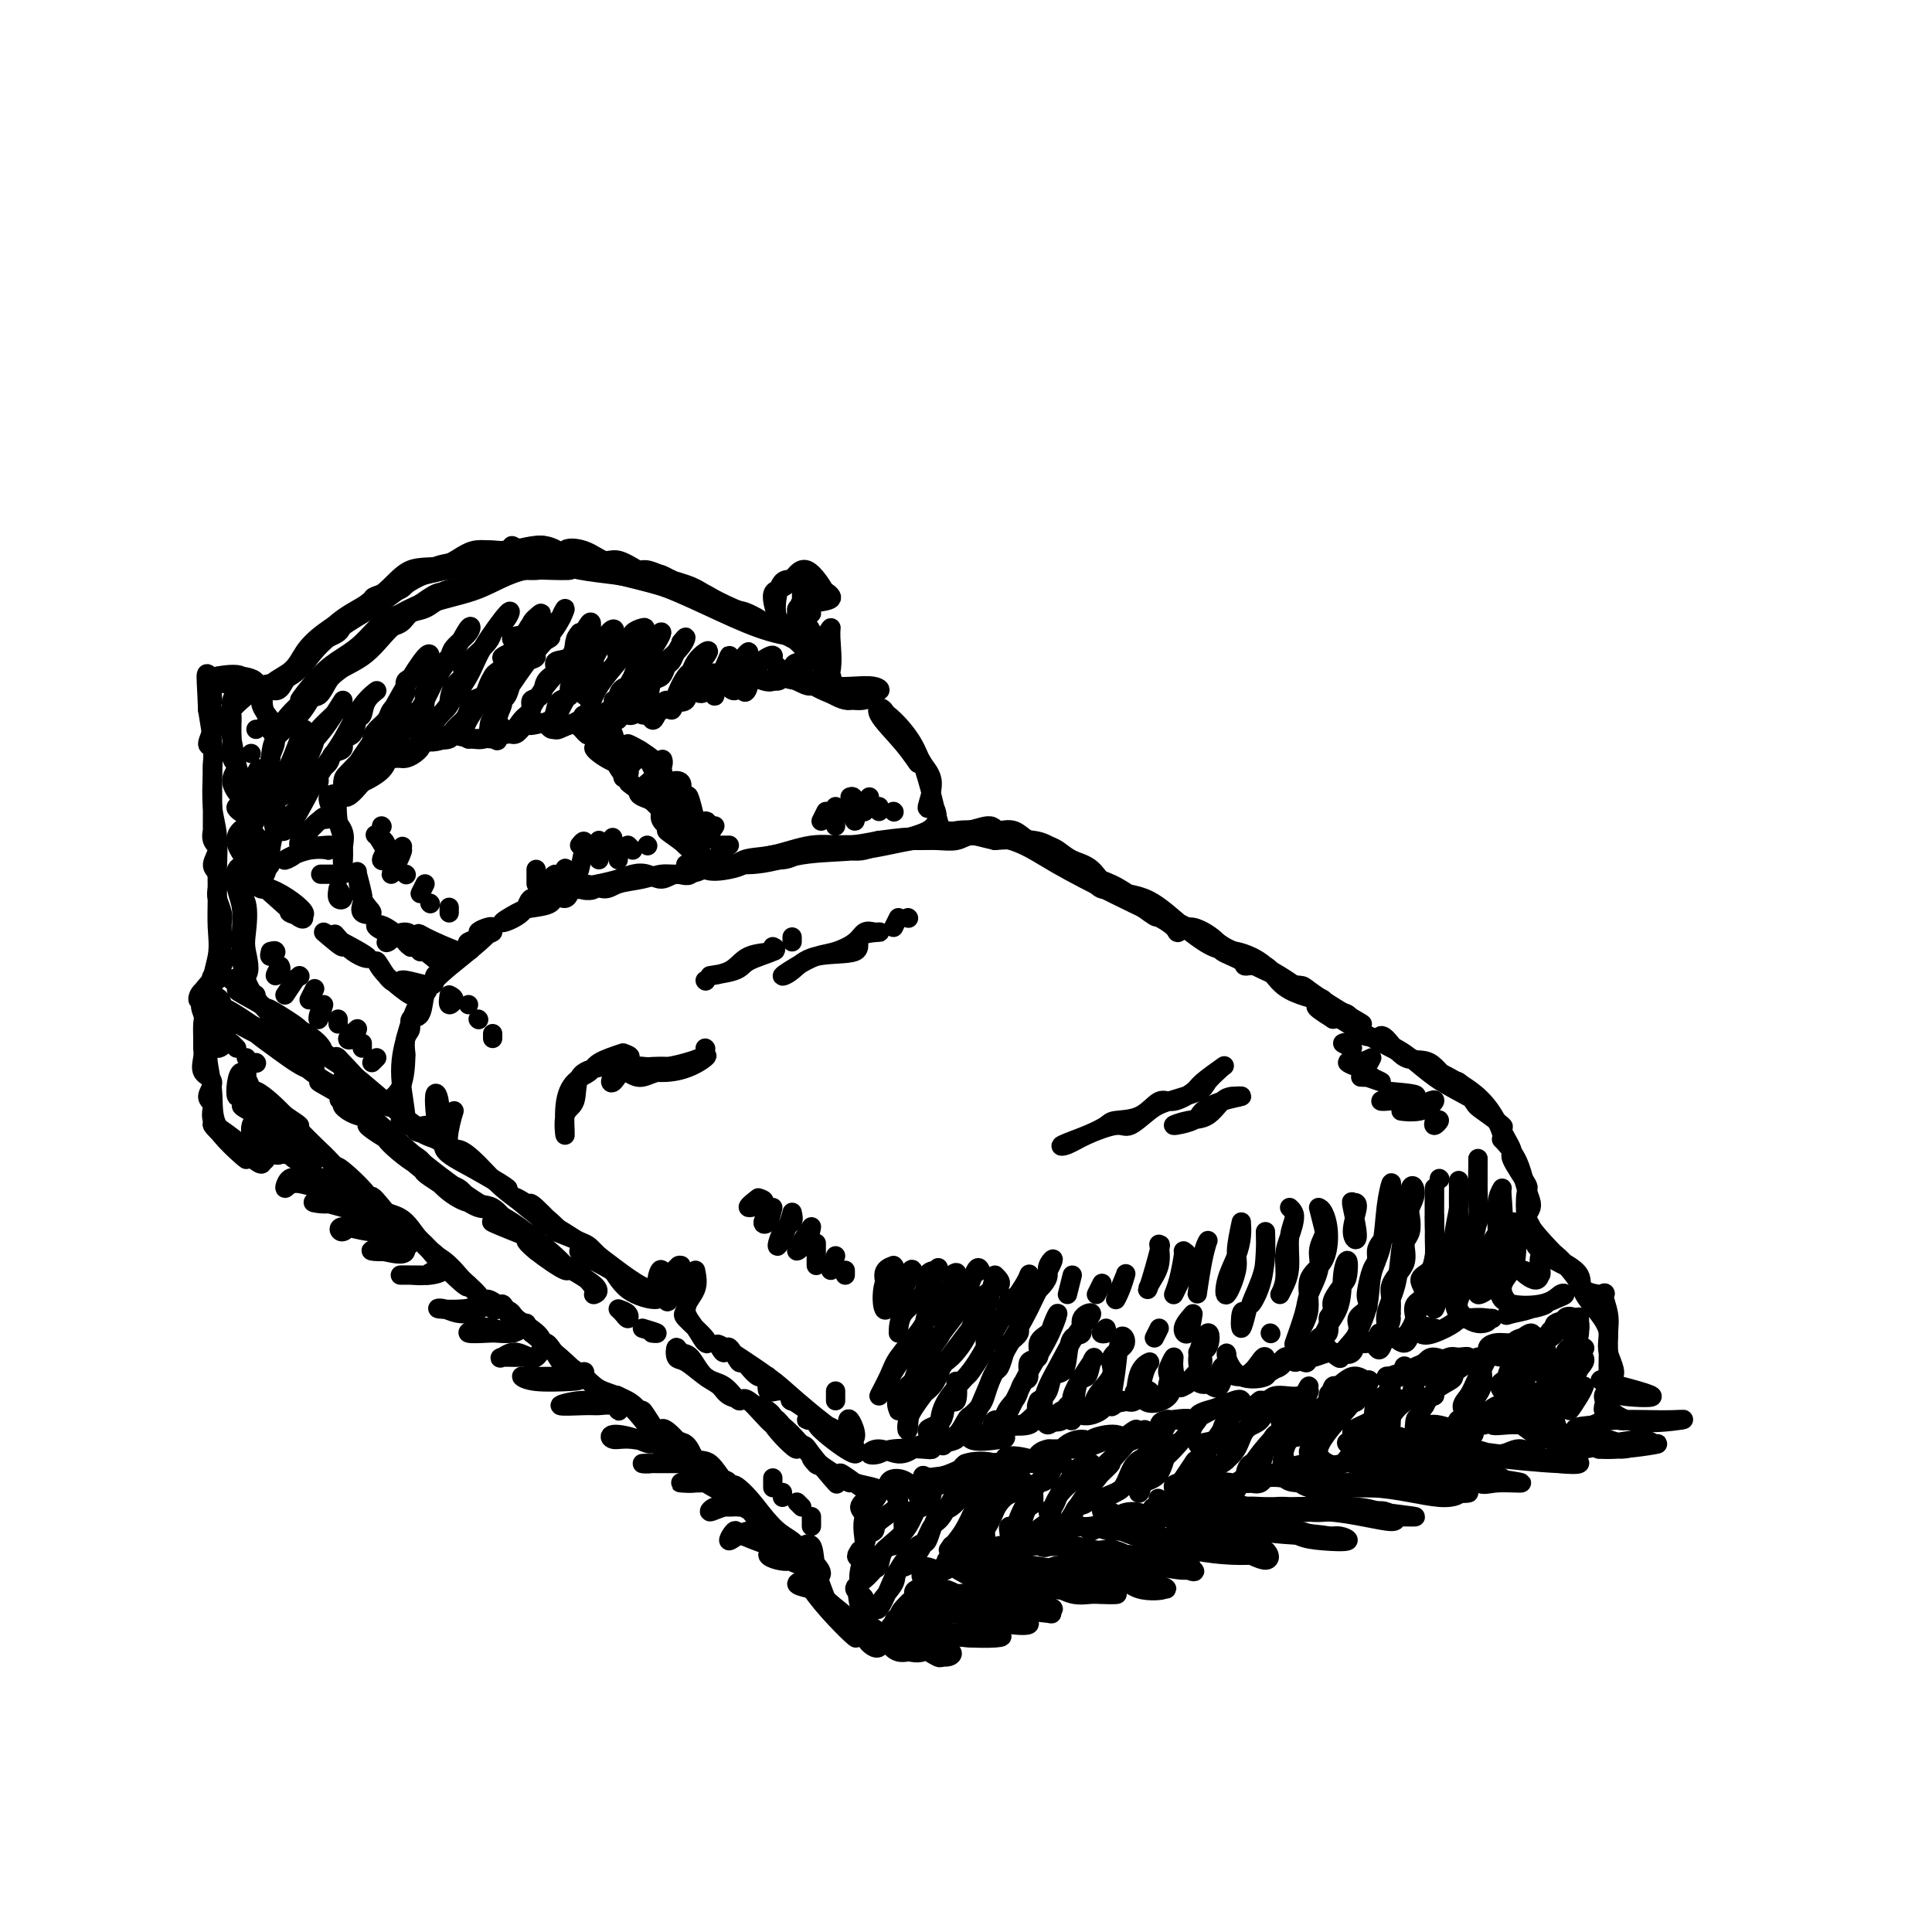 <svg viewBox='0 0 400 400' version='1.1' xmlns='http://www.w3.org/2000/svg' xmlns:xlink='http://www.w3.org/1999/xlink'><g fill='none' stroke='#000000' stroke-width='4' stroke-linecap='round' stroke-linejoin='round'><path d='M106,113c4.642,2.028 9.283,4.057 14,5c4.717,0.943 9.508,0.802 16,3c6.492,2.198 14.684,6.735 21,9c6.316,2.265 10.758,2.258 11,1c0.242,-1.258 -3.714,-3.769 -3,-5c0.714,-1.231 6.097,-1.184 7,-2c0.903,-0.816 -2.674,-2.494 -4,-3c-1.326,-0.506 -0.400,0.160 -1,0c-0.600,-0.160 -2.726,-1.146 -4,-1c-1.274,0.146 -1.695,1.424 -2,3c-0.305,1.576 -0.495,3.451 0,5c0.495,1.549 1.676,2.772 2,3c0.324,0.228 -0.208,-0.540 1,0c1.208,0.540 4.157,2.389 4,4c-0.157,1.611 -3.421,2.986 -2,5c1.421,2.014 7.527,4.668 11,5c3.473,0.332 4.314,-1.658 4,-2c-0.314,-0.342 -1.782,0.965 -4,1c-2.218,0.035 -5.186,-1.202 -6,-2c-0.814,-0.798 0.527,-1.157 1,-3c0.473,-1.843 0.080,-5.171 0,-7c-0.080,-1.829 0.155,-2.159 0,-2c-0.155,0.159 -0.698,0.807 -1,2c-0.302,1.193 -0.362,2.930 0,4c0.362,1.070 1.147,1.473 1,2c-0.147,0.527 -1.227,1.179 -2,2c-0.773,0.821 -1.240,1.811 -2,2c-0.760,0.189 -1.812,-0.424 -3,-1c-1.188,-0.576 -2.512,-1.117 -3,-1c-0.488,0.117 -0.139,0.890 -1,1c-0.861,0.110 -2.930,-0.445 -5,-1'/><path d='M156,140c-1.242,-1.226 1.654,-3.290 3,-4c1.346,-0.710 1.142,-0.067 1,0c-0.142,0.067 -0.221,-0.443 -1,0c-0.779,0.443 -2.257,1.837 -3,3c-0.743,1.163 -0.752,2.093 -1,3c-0.248,0.907 -0.735,1.790 -1,1c-0.265,-0.790 -0.307,-3.254 0,-5c0.307,-1.746 0.963,-2.774 1,-3c0.037,-0.226 -0.546,0.351 -1,1c-0.454,0.649 -0.778,1.372 -1,2c-0.222,0.628 -0.340,1.163 -1,2c-0.660,0.837 -1.861,1.977 -2,1c-0.139,-0.977 0.783,-4.070 1,-5c0.217,-0.930 -0.273,0.303 -1,2c-0.727,1.697 -1.693,3.859 -2,5c-0.307,1.141 0.045,1.261 0,1c-0.045,-0.261 -0.488,-0.901 -2,-1c-1.512,-0.099 -4.093,0.345 -4,-1c0.093,-1.345 2.860,-4.479 4,-6c1.140,-1.521 0.652,-1.429 0,-1c-0.652,0.429 -1.469,1.197 -2,2c-0.531,0.803 -0.775,1.643 -1,2c-0.225,0.357 -0.431,0.233 -1,1c-0.569,0.767 -1.502,2.425 -2,4c-0.498,1.575 -0.562,3.065 -1,3c-0.438,-0.065 -1.251,-1.686 -2,-1c-0.749,0.686 -1.433,3.678 -2,3c-0.567,-0.678 -1.018,-5.027 0,-8c1.018,-2.973 3.505,-4.570 5,-6c1.495,-1.430 1.999,-2.694 2,-3c0.001,-0.306 -0.499,0.347 -1,1'/><path d='M141,133c0.749,-0.898 -0.379,0.858 -1,2c-0.621,1.142 -0.734,1.672 -1,2c-0.266,0.328 -0.685,0.455 -1,1c-0.315,0.545 -0.527,1.507 -1,2c-0.473,0.493 -1.208,0.517 -2,1c-0.792,0.483 -1.640,1.426 -2,2c-0.360,0.574 -0.231,0.779 -1,2c-0.769,1.221 -2.437,3.460 -3,3c-0.563,-0.460 -0.021,-3.617 1,-6c1.021,-2.383 2.520,-3.991 4,-6c1.480,-2.009 2.939,-4.420 3,-5c0.061,-0.580 -1.278,0.671 -2,2c-0.722,1.329 -0.829,2.736 -1,3c-0.171,0.264 -0.408,-0.615 -1,0c-0.592,0.615 -1.539,2.723 -2,4c-0.461,1.277 -0.436,1.724 -1,2c-0.564,0.276 -1.715,0.381 -2,2c-0.285,1.619 0.298,4.750 0,5c-0.298,0.250 -1.477,-2.383 -2,-2c-0.523,0.383 -0.389,3.782 0,5c0.389,1.218 1.035,0.255 1,1c-0.035,0.745 -0.750,3.200 1,6c1.750,2.800 5.966,5.947 6,6c0.034,0.053 -4.114,-2.988 -4,-3c0.114,-0.012 4.490,3.004 7,6c2.510,2.996 3.153,5.973 6,8c2.847,2.027 7.898,3.104 12,3c4.102,-0.104 7.254,-1.389 11,-2c3.746,-0.611 8.085,-0.549 12,-1c3.915,-0.451 7.404,-1.415 11,-2c3.596,-0.585 7.298,-0.793 11,-1'/><path d='M200,173c9.979,-0.222 12.427,2.224 19,6c6.573,3.776 17.272,8.883 26,13c8.728,4.117 15.485,7.245 20,10c4.515,2.755 6.787,5.138 11,8c4.213,2.862 10.368,6.202 16,9c5.632,2.798 10.741,5.052 14,8c3.259,2.948 4.669,6.589 5,8c0.331,1.411 -0.416,0.592 0,1c0.416,0.408 1.996,2.044 3,4c1.004,1.956 1.433,4.231 2,6c0.567,1.769 1.271,3.032 1,4c-0.271,0.968 -1.518,1.641 0,4c1.518,2.359 5.802,6.404 8,9c2.198,2.596 2.311,3.744 3,5c0.689,1.256 1.955,2.621 3,4c1.045,1.379 1.870,2.773 2,4c0.130,1.227 -0.435,2.287 0,4c0.435,1.713 1.869,4.081 1,5c-0.869,0.919 -4.041,0.391 -2,1c2.041,0.609 9.294,2.354 10,3c0.706,0.646 -5.134,0.192 -6,0c-0.866,-0.192 3.243,-0.122 4,0c0.757,0.122 -1.839,0.296 -4,0c-2.161,-0.296 -3.889,-1.061 -4,0c-0.111,1.061 1.393,3.948 5,5c3.607,1.052 9.316,0.269 11,0c1.684,-0.269 -0.656,-0.022 -4,0c-3.344,0.022 -7.690,-0.180 -10,0c-2.310,0.180 -2.583,0.741 -4,1c-1.417,0.259 -3.976,0.217 -4,1c-0.024,0.783 2.488,2.392 5,4'/><path d='M331,300c3.789,0.367 10.762,-0.715 12,-1c1.238,-0.285 -3.260,0.226 -6,0c-2.740,-0.226 -3.722,-1.189 -5,-1c-1.278,0.189 -2.852,1.529 -4,2c-1.148,0.471 -1.871,0.072 -3,-1c-1.129,-1.072 -2.666,-2.818 -3,-5c-0.334,-2.182 0.534,-4.802 2,-7c1.466,-2.198 3.528,-3.974 4,-5c0.472,-1.026 -0.648,-1.300 -1,-1c-0.352,0.300 0.064,1.175 0,2c-0.064,0.825 -0.608,1.602 -1,2c-0.392,0.398 -0.631,0.419 -2,1c-1.369,0.581 -3.869,1.724 -4,1c-0.131,-0.724 2.105,-3.314 4,-6c1.895,-2.686 3.447,-5.468 3,-7c-0.447,-1.532 -2.894,-1.815 -3,-1c-0.106,0.815 2.130,2.728 2,3c-0.130,0.272 -2.625,-1.095 -4,-1c-1.375,0.095 -1.628,1.653 -2,3c-0.372,1.347 -0.861,2.484 -2,4c-1.139,1.516 -2.929,3.412 -2,5c0.929,1.588 4.575,2.868 5,3c0.425,0.132 -2.373,-0.884 -3,0c-0.627,0.884 0.917,3.670 2,5c1.083,1.330 1.707,1.206 2,2c0.293,0.794 0.257,2.506 -1,1c-1.257,-1.506 -3.735,-6.229 -5,-8c-1.265,-1.771 -1.319,-0.588 -1,1c0.319,1.588 1.009,3.581 2,5c0.991,1.419 2.283,2.262 2,2c-0.283,-0.262 -2.142,-1.631 -4,-3'/><path d='M315,295c-2.252,-0.297 -5.883,0.461 -6,0c-0.117,-0.461 3.280,-2.142 4,-4c0.720,-1.858 -1.237,-3.893 -1,-6c0.237,-2.107 2.666,-4.287 4,-6c1.334,-1.713 1.571,-2.961 1,-3c-0.571,-0.039 -1.952,1.129 -3,2c-1.048,0.871 -1.764,1.443 -2,2c-0.236,0.557 0.009,1.098 -1,1c-1.009,-0.098 -3.273,-0.836 -4,0c-0.727,0.836 0.082,3.247 0,5c-0.082,1.753 -1.055,2.848 -2,4c-0.945,1.152 -1.861,2.362 -1,3c0.861,0.638 3.500,0.705 5,0c1.500,-0.705 1.860,-2.183 1,-2c-0.860,0.183 -2.940,2.028 -4,3c-1.060,0.972 -1.101,1.072 -2,1c-0.899,-0.072 -2.658,-0.314 -3,0c-0.342,0.314 0.731,1.185 0,1c-0.731,-0.185 -3.266,-1.427 -5,-1c-1.734,0.427 -2.668,2.523 0,4c2.668,1.477 8.937,2.335 15,3c6.063,0.665 11.920,1.139 14,1c2.080,-0.139 0.385,-0.889 -1,-1c-1.385,-0.111 -2.458,0.418 -4,0c-1.542,-0.418 -3.554,-1.783 -5,-2c-1.446,-0.217 -2.327,0.712 -4,1c-1.673,0.288 -4.139,-0.067 -7,-1c-2.861,-0.933 -6.117,-2.446 -7,-2c-0.883,0.446 0.609,2.851 0,3c-0.609,0.149 -3.317,-1.957 -4,-4c-0.683,-2.043 0.658,-4.021 2,-6'/><path d='M295,291c1.033,-2.023 2.614,-4.080 5,-6c2.386,-1.920 5.575,-3.703 6,-4c0.425,-0.297 -1.915,0.890 -4,1c-2.085,0.110 -3.915,-0.858 -5,-1c-1.085,-0.142 -1.423,0.542 -2,1c-0.577,0.458 -1.391,0.691 -2,1c-0.609,0.309 -1.012,0.695 -2,1c-0.988,0.305 -2.560,0.531 -3,1c-0.440,0.469 0.253,1.183 0,2c-0.253,0.817 -1.452,1.737 -2,3c-0.548,1.263 -0.444,2.869 -2,4c-1.556,1.131 -4.772,1.786 -4,3c0.772,1.214 5.531,2.987 8,3c2.469,0.013 2.647,-1.733 2,-2c-0.647,-0.267 -2.118,0.945 -5,1c-2.882,0.055 -7.175,-1.047 -6,0c1.175,1.047 7.818,4.243 14,6c6.182,1.757 11.903,2.076 15,2c3.097,-0.076 3.571,-0.545 3,-1c-0.571,-0.455 -2.187,-0.894 -4,-1c-1.813,-0.106 -3.824,0.123 -5,0c-1.176,-0.123 -1.519,-0.596 -3,-1c-1.481,-0.404 -4.101,-0.738 -6,-1c-1.899,-0.262 -3.078,-0.450 -5,0c-1.922,0.450 -4.588,1.540 -6,1c-1.412,-0.540 -1.569,-2.708 -2,-3c-0.431,-0.292 -1.135,1.292 -2,2c-0.865,0.708 -1.892,0.540 -3,0c-1.108,-0.540 -2.298,-1.453 -2,-3c0.298,-1.547 2.085,-3.728 4,-6c1.915,-2.272 3.957,-4.636 6,-7'/><path d='M283,287c1.418,-2.141 -0.038,-0.995 -1,0c-0.962,0.995 -1.431,1.839 -2,2c-0.569,0.161 -1.238,-0.363 -2,-1c-0.762,-0.637 -1.616,-1.389 -2,-1c-0.384,0.389 -0.298,1.917 -1,3c-0.702,1.083 -2.193,1.721 -3,3c-0.807,1.279 -0.930,3.198 -2,4c-1.070,0.802 -3.087,0.486 -4,1c-0.913,0.514 -0.721,1.856 0,4c0.721,2.144 1.970,5.088 5,6c3.030,0.912 7.841,-0.208 13,0c5.159,0.208 10.667,1.744 14,2c3.333,0.256 4.489,-0.769 4,-1c-0.489,-0.231 -2.625,0.332 -5,0c-2.375,-0.332 -4.989,-1.559 -7,-2c-2.011,-0.441 -3.420,-0.094 -5,0c-1.580,0.094 -3.333,-0.063 -5,0c-1.667,0.063 -3.249,0.347 -5,0c-1.751,-0.347 -3.671,-1.324 -4,-2c-0.329,-0.676 0.933,-1.049 0,-1c-0.933,0.049 -4.062,0.522 -5,1c-0.938,0.478 0.314,0.961 0,1c-0.314,0.039 -2.193,-0.366 -4,0c-1.807,0.366 -3.540,1.504 -4,1c-0.460,-0.504 0.355,-2.649 2,-5c1.645,-2.351 4.122,-4.907 6,-7c1.878,-2.093 3.158,-3.724 4,-5c0.842,-1.276 1.246,-2.198 1,-2c-0.246,0.198 -1.143,1.515 -3,2c-1.857,0.485 -4.673,0.139 -6,0c-1.327,-0.139 -1.163,-0.069 -1,0'/><path d='M261,290c-1.776,0.783 -1.717,2.740 -2,4c-0.283,1.260 -0.908,1.821 -2,3c-1.092,1.179 -2.650,2.975 -3,4c-0.350,1.025 0.508,1.279 -1,2c-1.508,0.721 -5.383,1.908 -4,4c1.383,2.092 8.025,5.087 13,6c4.975,0.913 8.281,-0.257 13,0c4.719,0.257 10.849,1.939 13,2c2.151,0.061 0.324,-1.500 -1,-2c-1.324,-0.500 -2.146,0.061 -3,0c-0.854,-0.061 -1.742,-0.744 -5,-1c-3.258,-0.256 -8.886,-0.087 -12,0c-3.114,0.087 -3.713,0.090 -5,0c-1.287,-0.090 -3.260,-0.274 -5,0c-1.740,0.274 -3.245,1.006 -3,0c0.245,-1.006 2.241,-3.751 3,-5c0.759,-1.249 0.280,-1.001 -1,0c-1.280,1.001 -3.360,2.756 -5,3c-1.640,0.244 -2.838,-1.023 -2,0c0.838,1.023 3.712,4.338 8,6c4.288,1.662 9.989,1.672 14,2c4.011,0.328 6.332,0.973 7,1c0.668,0.027 -0.317,-0.563 -3,-1c-2.683,-0.437 -7.063,-0.719 -9,-1c-1.937,-0.281 -1.431,-0.560 -4,-1c-2.569,-0.440 -8.214,-1.041 -10,-1c-1.786,0.041 0.287,0.724 0,1c-0.287,0.276 -2.932,0.146 -5,0c-2.068,-0.146 -3.557,-0.309 -4,-1c-0.443,-0.691 0.159,-1.912 1,-3c0.841,-1.088 1.920,-2.044 3,-3'/><path d='M247,309c-0.531,-0.651 -3.857,0.722 -4,0c-0.143,-0.722 2.899,-3.539 5,-6c2.101,-2.461 3.263,-4.566 5,-7c1.737,-2.434 4.050,-5.198 4,-6c-0.050,-0.802 -2.461,0.359 -4,1c-1.539,0.641 -2.206,0.762 -3,1c-0.794,0.238 -1.717,0.593 -2,1c-0.283,0.407 0.073,0.867 -1,1c-1.073,0.133 -3.577,-0.060 -5,0c-1.423,0.060 -1.766,0.372 -2,1c-0.234,0.628 -0.358,1.573 -1,3c-0.642,1.427 -1.802,3.336 -3,5c-1.198,1.664 -2.434,3.083 -3,4c-0.566,0.917 -0.463,1.332 -2,2c-1.537,0.668 -4.714,1.589 -3,3c1.714,1.411 8.319,3.312 11,3c2.681,-0.312 1.438,-2.837 1,-4c-0.438,-1.163 -0.072,-0.964 0,0c0.072,0.964 -0.152,2.694 -1,3c-0.848,0.306 -2.321,-0.810 -4,-1c-1.679,-0.190 -3.563,0.548 -3,1c0.563,0.452 3.572,0.620 5,0c1.428,-0.620 1.275,-2.028 2,-2c0.725,0.028 2.328,1.492 2,2c-0.328,0.508 -2.588,0.060 -4,0c-1.412,-0.060 -1.977,0.268 -4,0c-2.023,-0.268 -5.503,-1.133 -4,0c1.503,1.133 7.991,4.262 14,6c6.009,1.738 11.541,2.083 15,2c3.459,-0.083 4.845,-0.595 4,-1c-0.845,-0.405 -3.923,-0.702 -7,-1'/><path d='M255,320c-1.578,-0.477 -2.022,-1.170 -3,-1c-0.978,0.170 -2.489,1.203 -5,1c-2.511,-0.203 -6.022,-1.642 -8,-2c-1.978,-0.358 -2.423,0.366 -4,0c-1.577,-0.366 -4.285,-1.821 -6,-2c-1.715,-0.179 -2.436,0.916 -3,1c-0.564,0.084 -0.971,-0.845 -2,-1c-1.029,-0.155 -2.679,0.464 -3,0c-0.321,-0.464 0.689,-2.012 2,-4c1.311,-1.988 2.924,-4.418 5,-7c2.076,-2.582 4.614,-5.316 6,-7c1.386,-1.684 1.619,-2.318 1,-2c-0.619,0.318 -2.089,1.588 -3,2c-0.911,0.412 -1.264,-0.033 -2,0c-0.736,0.033 -1.856,0.544 -3,1c-1.144,0.456 -2.313,0.856 -3,1c-0.687,0.144 -0.892,0.033 -2,0c-1.108,-0.033 -3.119,0.012 -4,0c-0.881,-0.012 -0.633,-0.081 -1,0c-0.367,0.081 -1.351,0.313 -2,1c-0.649,0.687 -0.965,1.830 -2,2c-1.035,0.170 -2.789,-0.633 -3,0c-0.211,0.633 1.123,2.703 1,4c-0.123,1.297 -1.702,1.820 -3,3c-1.298,1.180 -2.313,3.018 -3,4c-0.687,0.982 -1.044,1.108 -1,3c0.044,1.892 0.490,5.548 2,6c1.510,0.452 4.085,-2.302 8,-3c3.915,-0.698 9.169,0.658 15,2c5.831,1.342 12.237,2.669 15,3c2.763,0.331 1.881,-0.335 1,-1'/><path d='M245,324c4.122,0.359 -1.072,-0.742 -4,-1c-2.928,-0.258 -3.590,0.328 -5,0c-1.410,-0.328 -3.568,-1.568 -5,-2c-1.432,-0.432 -2.140,-0.054 -4,0c-1.860,0.054 -4.874,-0.216 -7,-1c-2.126,-0.784 -3.364,-2.083 -3,-2c0.364,0.083 2.330,1.549 2,2c-0.330,0.451 -2.956,-0.114 -5,0c-2.044,0.114 -3.506,0.906 -4,0c-0.494,-0.906 -0.020,-3.511 1,-6c1.020,-2.489 2.585,-4.862 4,-7c1.415,-2.138 2.681,-4.040 3,-4c0.319,0.040 -0.310,2.023 -1,3c-0.690,0.977 -1.442,0.947 -2,1c-0.558,0.053 -0.922,0.190 -1,1c-0.078,0.810 0.129,2.293 0,3c-0.129,0.707 -0.595,0.638 -1,1c-0.405,0.362 -0.750,1.155 -1,2c-0.250,0.845 -0.406,1.740 -1,2c-0.594,0.260 -1.624,-0.117 -2,0c-0.376,0.117 -0.096,0.729 0,2c0.096,1.271 0.007,3.201 -1,4c-1.007,0.799 -2.933,0.466 -4,0c-1.067,-0.466 -1.273,-1.063 -2,-1c-0.727,0.063 -1.973,0.788 -2,2c-0.027,1.212 1.166,2.911 4,4c2.834,1.089 7.309,1.568 13,2c5.691,0.432 12.598,0.817 14,1c1.402,0.183 -2.699,0.165 -5,0c-2.301,-0.165 -2.800,-0.476 -4,-1c-1.200,-0.524 -3.100,-1.262 -5,-2'/><path d='M217,327c-3.149,-0.483 -4.021,-0.191 -5,0c-0.979,0.191 -2.066,0.281 -4,0c-1.934,-0.281 -4.714,-0.934 -6,-1c-1.286,-0.066 -1.077,0.454 -2,0c-0.923,-0.454 -2.977,-1.881 -4,-2c-1.023,-0.119 -1.014,1.071 -2,1c-0.986,-0.071 -2.967,-1.405 -3,0c-0.033,1.405 1.883,5.547 5,7c3.117,1.453 7.434,0.218 12,0c4.566,-0.218 9.382,0.582 10,1c0.618,0.418 -2.962,0.453 -5,0c-2.038,-0.453 -2.535,-1.395 -4,-2c-1.465,-0.605 -3.897,-0.873 -6,-1c-2.103,-0.127 -3.877,-0.114 -5,0c-1.123,0.114 -1.595,0.330 -3,0c-1.405,-0.330 -3.744,-1.206 -5,-1c-1.256,0.206 -1.428,1.495 2,3c3.428,1.505 10.455,3.227 15,4c4.545,0.773 6.609,0.597 6,0c-0.609,-0.597 -3.890,-1.615 -6,-2c-2.110,-0.385 -3.048,-0.138 -5,0c-1.952,0.138 -4.919,0.168 -6,0c-1.081,-0.168 -0.277,-0.533 -1,-1c-0.723,-0.467 -2.975,-1.037 -4,0c-1.025,1.037 -0.825,3.682 3,5c3.825,1.318 11.274,1.309 13,1c1.726,-0.309 -2.269,-0.917 -5,-1c-2.731,-0.083 -4.196,0.359 -7,0c-2.804,-0.359 -6.947,-1.520 -8,-3c-1.053,-1.480 0.985,-3.280 2,-4c1.015,-0.720 1.008,-0.360 1,0'/><path d='M190,331c0.148,-0.514 -0.983,0.203 -2,1c-1.017,0.797 -1.919,1.676 -2,3c-0.081,1.324 0.658,3.094 0,3c-0.658,-0.094 -2.713,-2.053 -1,-1c1.713,1.053 7.193,5.119 9,6c1.807,0.881 -0.059,-1.423 -1,-2c-0.941,-0.577 -0.956,0.571 -2,1c-1.044,0.429 -3.116,0.138 -5,-1c-1.884,-1.138 -3.581,-3.123 -4,-3c-0.419,0.123 0.438,2.353 0,3c-0.438,0.647 -2.171,-0.291 -3,-2c-0.829,-1.709 -0.752,-4.191 -1,-6c-0.248,-1.809 -0.819,-2.944 0,-5c0.819,-2.056 3.030,-5.031 5,-7c1.970,-1.969 3.700,-2.930 5,-5c1.300,-2.070 2.168,-5.249 4,-7c1.832,-1.751 4.626,-2.076 8,-3c3.374,-0.924 7.328,-2.449 8,-3c0.672,-0.551 -1.940,-0.129 -4,0c-2.060,0.129 -3.570,-0.034 -4,0c-0.430,0.034 0.218,0.264 -1,1c-1.218,0.736 -4.302,1.977 -6,2c-1.698,0.023 -2.011,-1.172 -2,0c0.011,1.172 0.344,4.712 0,5c-0.344,0.288 -1.367,-2.674 -3,-4c-1.633,-1.326 -3.877,-1.014 -4,0c-0.123,1.014 1.873,2.730 2,4c0.127,1.270 -1.615,2.093 -3,3c-1.385,0.907 -2.411,1.898 -3,3c-0.589,1.102 -0.740,2.315 -1,3c-0.260,0.685 -0.630,0.843 -1,1'/><path d='M178,321c-1.243,1.741 -0.351,1.093 0,2c0.351,0.907 0.161,3.367 0,4c-0.161,0.633 -0.292,-0.562 0,-2c0.292,-1.438 1.006,-3.118 1,-5c-0.006,-1.882 -0.734,-3.964 0,-6c0.734,-2.036 2.930,-4.024 3,-5c0.070,-0.976 -1.986,-0.939 -3,-1c-1.014,-0.061 -0.985,-0.219 -2,-1c-1.015,-0.781 -3.072,-2.185 -3,-2c0.072,0.185 2.275,1.959 2,2c-0.275,0.041 -3.026,-1.652 -5,-3c-1.974,-1.348 -3.171,-2.350 -3,-2c0.171,0.350 1.711,2.051 1,1c-0.711,-1.051 -3.674,-4.853 -6,-7c-2.326,-2.147 -4.014,-2.637 -3,-1c1.014,1.637 4.729,5.402 5,5c0.271,-0.402 -2.902,-4.969 -4,-6c-1.098,-1.031 -0.121,1.475 -1,1c-0.879,-0.475 -3.614,-3.932 -5,-5c-1.386,-1.068 -1.422,0.251 -2,0c-0.578,-0.251 -1.700,-2.073 -3,-3c-1.300,-0.927 -2.780,-0.959 -4,-2c-1.220,-1.041 -2.179,-3.091 -3,-4c-0.821,-0.909 -1.504,-0.679 -2,-1c-0.496,-0.321 -0.806,-1.194 -1,-1c-0.194,0.194 -0.272,1.456 0,2c0.272,0.544 0.893,0.369 2,1c1.107,0.631 2.699,2.066 4,3c1.301,0.934 2.312,1.367 3,2c0.688,0.633 1.054,1.467 2,2c0.946,0.533 2.473,0.767 4,1'/><path d='M155,290c2.587,1.843 1.553,0.950 2,1c0.447,0.050 2.374,1.042 3,2c0.626,0.958 -0.049,1.880 1,3c1.049,1.120 3.823,2.436 5,3c1.177,0.564 0.756,0.375 2,2c1.244,1.625 4.153,5.066 5,6c0.847,0.934 -0.367,-0.637 0,-1c0.367,-0.363 2.314,0.484 4,1c1.686,0.516 3.111,0.703 4,1c0.889,0.297 1.241,0.703 1,1c-0.241,0.297 -1.076,0.483 -2,1c-0.924,0.517 -1.937,1.363 -2,2c-0.063,0.637 0.824,1.064 1,2c0.176,0.936 -0.358,2.382 0,3c0.358,0.618 1.610,0.408 2,0c0.390,-0.408 -0.080,-1.012 1,-2c1.080,-0.988 3.712,-2.359 4,-4c0.288,-1.641 -1.767,-3.553 -2,-4c-0.233,-0.447 1.357,0.572 2,1c0.643,0.428 0.338,0.266 1,0c0.662,-0.266 2.289,-0.634 3,-1c0.711,-0.366 0.506,-0.729 2,-1c1.494,-0.271 4.687,-0.451 6,-1c1.313,-0.549 0.745,-1.467 2,-2c1.255,-0.533 4.334,-0.680 6,0c1.666,0.680 1.919,2.186 2,3c0.081,0.814 -0.009,0.936 -1,2c-0.991,1.064 -2.884,3.069 -4,4c-1.116,0.931 -1.454,0.789 -2,2c-0.546,1.211 -1.299,3.775 -2,5c-0.701,1.225 -1.351,1.113 -2,1'/><path d='M197,320c-1.573,2.076 -0.006,0.268 1,-1c1.006,-1.268 1.450,-1.994 2,-3c0.550,-1.006 1.204,-2.291 2,-4c0.796,-1.709 1.733,-3.843 3,-5c1.267,-1.157 2.864,-1.336 3,-2c0.136,-0.664 -1.188,-1.813 -2,-2c-0.812,-0.187 -1.113,0.590 -2,1c-0.887,0.410 -2.360,0.455 -3,1c-0.640,0.545 -0.448,1.592 -1,3c-0.552,1.408 -1.847,3.179 -3,4c-1.153,0.821 -2.162,0.693 -3,2c-0.838,1.307 -1.503,4.048 -2,5c-0.497,0.952 -0.824,0.114 -2,1c-1.176,0.886 -3.199,3.494 -4,5c-0.801,1.506 -0.380,1.909 -1,3c-0.620,1.091 -2.280,2.870 -3,4c-0.720,1.130 -0.499,1.612 0,1c0.499,-0.612 1.274,-2.318 2,-4c0.726,-1.682 1.401,-3.340 2,-4c0.599,-0.660 1.122,-0.323 2,-1c0.878,-0.677 2.111,-2.368 3,-4c0.889,-1.632 1.432,-3.206 2,-4c0.568,-0.794 1.160,-0.807 2,-2c0.840,-1.193 1.929,-3.564 3,-5c1.071,-1.436 2.126,-1.937 2,-2c-0.126,-0.063 -1.433,0.312 -3,0c-1.567,-0.312 -3.395,-1.310 -4,-1c-0.605,0.310 0.013,1.928 0,3c-0.013,1.072 -0.657,1.596 -1,2c-0.343,0.404 -0.384,0.687 -1,1c-0.616,0.313 -1.808,0.657 -3,1'/><path d='M188,313c-1.014,1.730 -1.049,2.556 -1,3c0.049,0.444 0.182,0.508 0,1c-0.182,0.492 -0.678,1.412 -1,2c-0.322,0.588 -0.469,0.843 -1,1c-0.531,0.157 -1.444,0.216 -2,1c-0.556,0.784 -0.753,2.292 -1,3c-0.247,0.708 -0.544,0.615 -1,1c-0.456,0.385 -1.070,1.247 -2,2c-0.930,0.753 -2.176,1.397 -2,2c0.176,0.603 1.772,1.164 2,2c0.228,0.836 -0.913,1.947 -1,3c-0.087,1.053 0.879,2.046 0,2c-0.879,-0.046 -3.603,-1.133 -5,-2c-1.397,-0.867 -1.466,-1.515 -2,-3c-0.534,-1.485 -1.533,-3.806 -2,-6c-0.467,-2.194 -0.403,-4.259 -1,-5c-0.597,-0.741 -1.854,-0.157 -2,1c-0.146,1.157 0.819,2.886 0,3c-0.819,0.114 -3.420,-1.387 -5,-2c-1.580,-0.613 -2.137,-0.338 -2,0c0.137,0.338 0.968,0.739 2,1c1.032,0.261 2.266,0.381 3,0c0.734,-0.381 0.969,-1.262 1,-2c0.031,-0.738 -0.141,-1.333 -1,-2c-0.859,-0.667 -2.404,-1.406 -4,-3c-1.596,-1.594 -3.243,-4.044 -5,-6c-1.757,-1.956 -3.623,-3.419 -3,-2c0.623,1.419 3.734,5.721 6,8c2.266,2.279 3.687,2.537 4,3c0.313,0.463 -0.482,1.132 -2,1c-1.518,-0.132 -3.759,-1.066 -6,-2'/><path d='M154,318c-1.579,-0.543 -1.525,-1.402 -2,-1c-0.475,0.402 -1.478,2.065 -1,2c0.478,-0.065 2.438,-1.860 4,-2c1.562,-0.140 2.726,1.373 4,2c1.274,0.627 2.659,0.369 2,-1c-0.659,-1.369 -3.362,-3.849 -5,-5c-1.638,-1.151 -2.211,-0.973 -3,-1c-0.789,-0.027 -1.793,-0.257 -3,0c-1.207,0.257 -2.615,1.002 -3,1c-0.385,-0.002 0.255,-0.751 1,-1c0.745,-0.249 1.595,0.004 3,0c1.405,-0.004 3.365,-0.264 4,0c0.635,0.264 -0.055,1.051 -1,0c-0.945,-1.051 -2.143,-3.942 -3,-5c-0.857,-1.058 -1.371,-0.284 -2,0c-0.629,0.284 -1.373,0.077 -2,0c-0.627,-0.077 -1.136,-0.024 -2,0c-0.864,0.024 -2.083,0.019 -3,0c-0.917,-0.019 -1.530,-0.050 -1,0c0.530,0.050 2.205,0.183 3,0c0.795,-0.183 0.711,-0.680 2,0c1.289,0.680 3.951,2.539 3,1c-0.951,-1.539 -5.513,-6.475 -6,-7c-0.487,-0.525 3.103,3.362 3,4c-0.103,0.638 -3.900,-1.973 -6,-3c-2.100,-1.027 -2.505,-0.471 -3,0c-0.495,0.471 -1.080,0.858 -2,1c-0.920,0.142 -2.174,0.038 -2,0c0.174,-0.038 1.778,-0.010 3,0c1.222,0.010 2.064,0.003 3,0c0.936,-0.003 1.968,-0.001 3,0'/><path d='M142,303c1.142,-0.946 -0.504,-3.309 -2,-5c-1.496,-1.691 -2.842,-2.708 -3,-2c-0.158,0.708 0.871,3.141 0,2c-0.871,-1.141 -3.644,-5.857 -4,-6c-0.356,-0.143 1.703,4.286 2,6c0.297,1.714 -1.170,0.713 -3,0c-1.830,-0.713 -4.023,-1.139 -5,-1c-0.977,0.139 -0.737,0.843 0,1c0.737,0.157 1.972,-0.232 4,0c2.028,0.232 4.850,1.085 4,-1c-0.850,-2.085 -5.372,-7.110 -7,-8c-1.628,-0.890 -0.361,2.354 0,3c0.361,0.646 -0.184,-1.305 -1,-2c-0.816,-0.695 -1.902,-0.133 -3,0c-1.098,0.133 -2.209,-0.162 -4,0c-1.791,0.162 -4.264,0.780 -4,1c0.264,0.220 3.265,0.042 5,0c1.735,-0.042 2.206,0.050 3,0c0.794,-0.050 1.912,-0.244 3,0c1.088,0.244 2.148,0.927 1,0c-1.148,-0.927 -4.502,-3.464 -6,-5c-1.498,-1.536 -1.138,-2.073 -1,-2c0.138,0.073 0.056,0.755 -1,1c-1.056,0.245 -3.086,0.052 -5,0c-1.914,-0.052 -3.711,0.038 -5,0c-1.289,-0.038 -2.068,-0.203 -2,0c0.068,0.203 0.985,0.775 3,1c2.015,0.225 5.128,0.101 7,0c1.872,-0.101 2.504,-0.181 2,-1c-0.504,-0.819 -2.144,-2.377 -4,-4c-1.856,-1.623 -3.928,-3.312 -6,-5'/><path d='M110,276c-1.424,-2.045 -0.983,-2.156 -1,-2c-0.017,0.156 -0.490,0.579 -1,1c-0.510,0.421 -1.055,0.842 -2,1c-0.945,0.158 -2.288,0.055 -3,0c-0.712,-0.055 -0.793,-0.063 -2,0c-1.207,0.063 -3.541,0.196 -4,0c-0.459,-0.196 0.956,-0.721 2,-1c1.044,-0.279 1.717,-0.310 3,0c1.283,0.310 3.175,0.962 4,1c0.825,0.038 0.583,-0.539 0,-2c-0.583,-1.461 -1.507,-3.808 -2,-4c-0.493,-0.192 -0.555,1.769 -2,1c-1.445,-0.769 -4.272,-4.269 -5,-5c-0.728,-0.731 0.643,1.307 -1,0c-1.643,-1.307 -6.299,-5.958 -7,-7c-0.701,-1.042 2.553,1.524 3,3c0.447,1.476 -1.912,1.860 -3,2c-1.088,0.140 -0.903,0.034 -2,0c-1.097,-0.034 -3.475,0.004 -4,0c-0.525,-0.004 0.804,-0.049 2,0c1.196,0.049 2.260,0.193 3,0c0.740,-0.193 1.156,-0.723 2,-1c0.844,-0.277 2.115,-0.302 1,-2c-1.115,-1.698 -4.617,-5.068 -7,-7c-2.383,-1.932 -3.648,-2.426 -3,-1c0.648,1.426 3.208,4.771 3,6c-0.208,1.229 -3.183,0.340 -5,0c-1.817,-0.340 -2.477,-0.132 -2,0c0.477,0.132 2.090,0.190 4,0c1.910,-0.190 4.117,-0.626 4,-2c-0.117,-1.374 -2.559,-3.687 -5,-6'/><path d='M80,251c-1.653,-2.021 -3.286,-4.074 -3,-3c0.286,1.074 2.492,5.274 3,7c0.508,1.726 -0.680,0.979 -2,0c-1.320,-0.979 -2.770,-2.191 -4,-2c-1.230,0.191 -2.240,1.784 -3,2c-0.760,0.216 -1.270,-0.947 0,-1c1.270,-0.053 4.322,1.003 6,1c1.678,-0.003 1.984,-1.064 2,-2c0.016,-0.936 -0.256,-1.745 -1,-3c-0.744,-1.255 -1.960,-2.956 -4,-5c-2.040,-2.044 -4.902,-4.432 -4,-3c0.902,1.432 5.570,6.684 6,8c0.430,1.316 -3.379,-1.304 -5,-2c-1.621,-0.696 -1.055,0.534 -2,1c-0.945,0.466 -3.401,0.169 -4,0c-0.599,-0.169 0.658,-0.211 2,0c1.342,0.211 2.768,0.674 4,1c1.232,0.326 2.271,0.516 3,0c0.729,-0.516 1.147,-1.737 0,-3c-1.147,-1.263 -3.859,-2.567 -6,-3c-2.141,-0.433 -3.711,0.007 -5,0c-1.289,-0.007 -2.297,-0.460 -3,0c-0.703,0.460 -1.100,1.833 -1,2c0.100,0.167 0.696,-0.871 2,-1c1.304,-0.129 3.317,0.652 5,1c1.683,0.348 3.036,0.263 4,0c0.964,-0.263 1.537,-0.703 1,-2c-0.537,-1.297 -2.185,-3.451 -5,-6c-2.815,-2.549 -6.796,-5.494 -7,-6c-0.204,-0.506 3.370,1.427 3,1c-0.370,-0.427 -4.685,-3.213 -9,-6'/><path d='M53,227c-0.440,0.381 2.959,4.334 6,7c3.041,2.666 5.722,4.047 6,5c0.278,0.953 -1.847,1.479 -3,1c-1.153,-0.479 -1.333,-1.962 -2,-3c-0.667,-1.038 -1.821,-1.630 -2,-1c-0.179,0.630 0.618,2.483 0,3c-0.618,0.517 -2.651,-0.300 -3,-2c-0.349,-1.700 0.988,-4.282 1,-5c0.012,-0.718 -1.299,0.429 -2,1c-0.701,0.571 -0.793,0.566 -1,1c-0.207,0.434 -0.529,1.308 0,3c0.529,1.692 1.908,4.202 1,4c-0.908,-0.202 -4.104,-3.116 -5,-4c-0.896,-0.884 0.508,0.263 0,0c-0.508,-0.263 -2.927,-1.937 -4,-4c-1.073,-2.063 -0.799,-4.515 -1,-7c-0.201,-2.485 -0.876,-5.003 -1,-7c-0.124,-1.997 0.304,-3.472 0,-6c-0.304,-2.528 -1.340,-6.107 2,-5c3.340,1.107 11.055,6.900 15,10c3.945,3.100 4.119,3.506 6,5c1.881,1.494 5.467,4.076 8,6c2.533,1.924 4.012,3.189 6,5c1.988,1.811 4.486,4.167 8,7c3.514,2.833 8.046,6.144 11,8c2.954,1.856 4.331,2.258 7,4c2.669,1.742 6.629,4.826 9,7c2.371,2.174 3.151,3.438 2,3c-1.151,-0.438 -4.233,-2.580 -6,-4c-1.767,-1.420 -2.219,-2.120 -2,-2c0.219,0.120 1.110,1.060 2,2'/><path d='M111,259c1.870,0.992 5.543,2.472 8,4c2.457,1.528 3.696,3.103 4,4c0.304,0.897 -0.328,1.117 0,1c0.328,-0.117 1.617,-0.571 0,-2c-1.617,-1.429 -6.140,-3.831 -8,-5c-1.860,-1.169 -1.055,-1.103 -2,-2c-0.945,-0.897 -3.638,-2.755 -6,-4c-2.362,-1.245 -4.392,-1.875 -5,-2c-0.608,-0.125 0.205,0.256 2,1c1.795,0.744 4.574,1.851 5,2c0.426,0.149 -1.499,-0.660 -3,-2c-1.501,-1.340 -2.579,-3.210 -4,-4c-1.421,-0.790 -3.186,-0.501 -5,-1c-1.814,-0.499 -3.679,-1.786 -5,-3c-1.321,-1.214 -2.099,-2.353 -3,-3c-0.901,-0.647 -1.925,-0.801 -1,0c0.925,0.801 3.799,2.558 6,4c2.201,1.442 3.730,2.570 5,3c1.270,0.430 2.280,0.163 2,0c-0.280,-0.163 -1.851,-0.221 -3,-1c-1.149,-0.779 -1.878,-2.281 -3,-3c-1.122,-0.719 -2.638,-0.657 -5,-2c-2.362,-1.343 -5.571,-4.091 -6,-5c-0.429,-0.909 1.923,0.020 3,1c1.077,0.980 0.878,2.012 -1,1c-1.878,-1.012 -5.436,-4.067 -6,-5c-0.564,-0.933 1.865,0.255 3,1c1.135,0.745 0.974,1.045 -1,0c-1.974,-1.045 -5.762,-3.435 -6,-4c-0.238,-0.565 3.075,0.696 4,1c0.925,0.304 -0.537,-0.348 -2,-1'/><path d='M78,233c-8.643,-6.049 -7.749,-4.171 -6,-3c1.749,1.171 4.353,1.634 4,1c-0.353,-0.634 -3.661,-2.367 -5,-3c-1.339,-0.633 -0.707,-0.168 0,0c0.707,0.168 1.489,0.037 0,-1c-1.489,-1.037 -5.251,-2.981 -5,-3c0.251,-0.019 4.513,1.888 5,2c0.487,0.112 -2.800,-1.569 -5,-3c-2.200,-1.431 -3.312,-2.611 -5,-4c-1.688,-1.389 -3.953,-2.986 -5,-4c-1.047,-1.014 -0.877,-1.445 -2,-2c-1.123,-0.555 -3.539,-1.234 -5,-2c-1.461,-0.766 -1.968,-1.619 -1,-1c0.968,0.619 3.409,2.710 5,4c1.591,1.290 2.332,1.780 4,3c1.668,1.220 4.264,3.169 6,4c1.736,0.831 2.612,0.545 2,0c-0.612,-0.545 -2.712,-1.350 -4,-2c-1.288,-0.650 -1.763,-1.145 -3,-2c-1.237,-0.855 -3.235,-2.071 -5,-3c-1.765,-0.929 -3.296,-1.570 -5,-3c-1.704,-1.430 -3.581,-3.650 -4,-6c-0.419,-2.350 0.621,-4.830 1,-7c0.379,-2.170 0.098,-4.030 0,-6c-0.098,-1.970 -0.012,-4.048 0,-6c0.012,-1.952 -0.049,-3.776 0,-6c0.049,-2.224 0.206,-4.847 0,-7c-0.206,-2.153 -0.777,-3.835 -1,-6c-0.223,-2.165 -0.099,-4.814 0,-7c0.099,-2.186 0.171,-3.910 0,-6c-0.171,-2.090 -0.586,-4.545 -1,-7'/><path d='M43,147c-0.400,-10.407 -0.899,-7.426 2,-6c2.899,1.426 9.198,1.296 13,0c3.802,-1.296 5.109,-3.759 7,-6c1.891,-2.241 4.367,-4.261 7,-6c2.633,-1.739 5.425,-3.196 8,-5c2.575,-1.804 4.935,-3.954 8,-5c3.065,-1.046 6.835,-0.987 10,-2c3.165,-1.013 5.724,-3.099 10,-3c4.276,0.099 10.267,2.384 16,4c5.733,1.616 11.206,2.564 18,5c6.794,2.436 14.910,6.360 17,7c2.090,0.640 -1.844,-2.003 -4,-3c-2.156,-0.997 -2.533,-0.349 -4,-1c-1.467,-0.651 -4.026,-2.602 -5,-3c-0.974,-0.398 -0.365,0.755 -2,0c-1.635,-0.755 -5.513,-3.419 -7,-4c-1.487,-0.581 -0.583,0.920 -1,1c-0.417,0.080 -2.156,-1.262 -4,-2c-1.844,-0.738 -3.793,-0.874 -5,-1c-1.207,-0.126 -1.671,-0.244 -2,0c-0.329,0.244 -0.521,0.849 -2,0c-1.479,-0.849 -4.243,-3.151 -5,-3c-0.757,0.151 0.494,2.757 0,3c-0.494,0.243 -2.733,-1.875 -4,-3c-1.267,-1.125 -1.563,-1.255 -3,-1c-1.437,0.255 -4.014,0.897 -6,1c-1.986,0.103 -3.380,-0.331 -5,0c-1.620,0.331 -3.465,1.429 -5,2c-1.535,0.571 -2.759,0.615 -4,1c-1.241,0.385 -2.497,1.110 -4,2c-1.503,0.890 -3.251,1.945 -5,3'/><path d='M82,122c-5.458,1.715 -4.604,1.502 -5,2c-0.396,0.498 -2.044,1.708 -4,3c-1.956,1.292 -4.221,2.666 -6,4c-1.779,1.334 -3.074,2.629 -4,4c-0.926,1.371 -1.483,2.818 -3,4c-1.517,1.182 -3.992,2.100 -5,4c-1.008,1.900 -0.548,4.782 1,6c1.548,1.218 4.184,0.772 6,-1c1.816,-1.772 2.811,-4.871 5,-7c2.189,-2.129 5.573,-3.290 8,-5c2.427,-1.710 3.897,-3.971 6,-6c2.103,-2.029 4.838,-3.825 8,-5c3.162,-1.175 6.749,-1.727 10,-3c3.251,-1.273 6.165,-3.267 10,-4c3.835,-0.733 8.590,-0.203 9,0c0.410,0.203 -3.524,0.081 -6,0c-2.476,-0.081 -3.493,-0.122 -5,0c-1.507,0.122 -3.505,0.407 -5,1c-1.495,0.593 -2.485,1.494 -4,2c-1.515,0.506 -3.553,0.618 -5,1c-1.447,0.382 -2.304,1.036 -4,2c-1.696,0.964 -4.230,2.239 -6,3c-1.770,0.761 -2.776,1.008 -4,2c-1.224,0.992 -2.665,2.730 -4,4c-1.335,1.270 -2.564,2.071 -4,3c-1.436,0.929 -3.079,1.985 -5,4c-1.921,2.015 -4.120,4.990 -4,5c0.120,0.010 2.558,-2.946 5,-5c2.442,-2.054 4.888,-3.207 7,-5c2.112,-1.793 3.889,-4.227 6,-6c2.111,-1.773 4.555,-2.887 7,-4'/><path d='M87,125c4.755,-3.450 4.143,-2.074 5,-2c0.857,0.074 3.185,-1.153 5,-2c1.815,-0.847 3.118,-1.313 5,-2c1.882,-0.687 4.341,-1.596 7,-2c2.659,-0.404 5.516,-0.302 6,0c0.484,0.302 -1.406,0.806 -3,1c-1.594,0.194 -2.891,0.079 -4,0c-1.109,-0.079 -2.030,-0.123 -3,0c-0.970,0.123 -1.988,0.413 -3,1c-1.012,0.587 -2.017,1.471 -3,2c-0.983,0.529 -1.944,0.704 -3,1c-1.056,0.296 -2.207,0.713 -3,1c-0.793,0.287 -1.227,0.444 -2,1c-0.773,0.556 -1.884,1.510 -3,2c-1.116,0.490 -2.237,0.515 -3,1c-0.763,0.485 -1.168,1.428 -2,2c-0.832,0.572 -2.092,0.772 -3,1c-0.908,0.228 -1.465,0.484 -2,1c-0.535,0.516 -1.049,1.291 -2,2c-0.951,0.709 -2.337,1.350 -3,2c-0.663,0.650 -0.601,1.308 -1,2c-0.399,0.692 -1.259,1.417 -2,2c-0.741,0.583 -1.364,1.023 -2,2c-0.636,0.977 -1.285,2.492 -2,3c-0.715,0.508 -1.494,0.011 -3,1c-1.506,0.989 -3.738,3.464 -4,4c-0.262,0.536 1.445,-0.867 2,-1c0.555,-0.133 -0.043,1.003 -1,2c-0.957,0.997 -2.273,1.856 -3,3c-0.727,1.144 -0.863,2.572 -1,4'/><path d='M56,157c-0.530,2.102 -0.354,3.355 0,5c0.354,1.645 0.888,3.680 1,5c0.112,1.320 -0.196,1.924 0,3c0.196,1.076 0.898,2.623 2,2c1.102,-0.623 2.606,-3.415 4,-6c1.394,-2.585 2.678,-4.961 4,-7c1.322,-2.039 2.681,-3.740 4,-6c1.319,-2.260 2.599,-5.078 4,-7c1.401,-1.922 2.924,-2.949 3,-3c0.076,-0.051 -1.294,0.874 -2,2c-0.706,1.126 -0.748,2.452 -1,3c-0.252,0.548 -0.716,0.317 -1,1c-0.284,0.683 -0.389,2.280 -1,3c-0.611,0.720 -1.727,0.563 -2,1c-0.273,0.437 0.296,1.469 0,2c-0.296,0.531 -1.459,0.561 -2,1c-0.541,0.439 -0.460,1.286 -1,2c-0.540,0.714 -1.702,1.293 -2,2c-0.298,0.707 0.266,1.540 0,2c-0.266,0.460 -1.364,0.546 -2,1c-0.636,0.454 -0.809,1.277 -1,2c-0.191,0.723 -0.398,1.347 -1,2c-0.602,0.653 -1.598,1.337 -2,2c-0.402,0.663 -0.211,1.307 -1,2c-0.789,0.693 -2.557,1.436 -3,3c-0.443,1.564 0.438,3.948 0,5c-0.438,1.052 -2.195,0.771 -3,1c-0.805,0.229 -0.659,0.969 0,2c0.659,1.031 1.831,2.355 1,2c-0.831,-0.355 -3.666,-2.387 -4,-4c-0.334,-1.613 1.833,-2.806 4,-4'/><path d='M54,176c0.193,-1.014 -1.325,-1.547 -2,-2c-0.675,-0.453 -0.508,-0.824 0,-2c0.508,-1.176 1.356,-3.156 1,-4c-0.356,-0.844 -1.916,-0.553 -2,-2c-0.084,-1.447 1.306,-4.633 2,-6c0.694,-1.367 0.690,-0.915 0,0c-0.690,0.915 -2.067,2.294 -3,1c-0.933,-1.294 -1.422,-5.261 -2,-8c-0.578,-2.739 -1.246,-4.250 0,-6c1.246,-1.750 4.406,-3.740 5,-5c0.594,-1.260 -1.379,-1.789 -3,-2c-1.621,-0.211 -2.890,-0.103 -4,0c-1.110,0.103 -2.062,0.202 -1,0c1.062,-0.202 4.137,-0.704 5,0c0.863,0.704 -0.487,2.615 0,3c0.487,0.385 2.810,-0.756 3,-1c0.190,-0.244 -1.753,0.410 -3,1c-1.247,0.590 -1.798,1.116 -2,2c-0.202,0.884 -0.056,2.128 0,3c0.056,0.872 0.020,1.374 0,2c-0.020,0.626 -0.026,1.377 0,2c0.026,0.623 0.082,1.120 0,2c-0.082,0.880 -0.302,2.145 0,3c0.302,0.855 1.124,1.301 1,2c-0.124,0.699 -1.196,1.652 -1,3c0.196,1.348 1.658,3.092 2,3c0.342,-0.092 -0.436,-2.019 0,-3c0.436,-0.981 2.086,-1.016 3,0c0.914,1.016 1.092,3.081 0,4c-1.092,0.919 -3.455,0.691 -4,1c-0.545,0.309 0.727,1.154 2,2'/><path d='M51,169c0.123,0.534 1.431,-1.632 2,-2c0.569,-0.368 0.399,1.060 0,2c-0.399,0.940 -1.028,1.390 -2,2c-0.972,0.610 -2.287,1.380 -2,3c0.287,1.620 2.176,4.090 2,4c-0.176,-0.090 -2.417,-2.738 -2,-4c0.417,-1.262 3.492,-1.136 4,-1c0.508,0.136 -1.549,0.283 -2,1c-0.451,0.717 0.706,2.003 1,3c0.294,0.997 -0.275,1.705 -1,2c-0.725,0.295 -1.606,0.177 -2,1c-0.394,0.823 -0.301,2.587 0,4c0.301,1.413 0.812,2.475 1,4c0.188,1.525 0.055,3.514 0,5c-0.055,1.486 -0.033,2.469 0,4c0.033,1.531 0.076,3.612 1,6c0.924,2.388 2.731,5.085 6,8c3.269,2.915 8.002,6.048 11,8c2.998,1.952 4.262,2.723 7,5c2.738,2.277 6.949,6.060 11,9c4.051,2.940 7.940,5.035 12,8c4.060,2.965 8.291,6.798 11,9c2.709,2.202 3.898,2.774 6,4c2.102,1.226 5.118,3.107 9,6c3.882,2.893 8.628,6.796 11,7c2.372,0.204 2.368,-3.293 2,-4c-0.368,-0.707 -1.101,1.377 -1,3c0.101,1.623 1.038,2.786 0,3c-1.038,0.214 -4.049,-0.519 -6,-2c-1.951,-1.481 -2.843,-3.709 -4,-5c-1.157,-1.291 -2.578,-1.646 -4,-2'/><path d='M122,260c-2.747,-1.565 -2.615,-0.978 -1,0c1.615,0.978 4.713,2.346 7,4c2.287,1.654 3.762,3.592 5,4c1.238,0.408 2.240,-0.715 2,-1c-0.240,-0.285 -1.722,0.267 -3,0c-1.278,-0.267 -2.353,-1.354 -4,-3c-1.647,-1.646 -3.865,-3.850 -5,-5c-1.135,-1.150 -1.187,-1.246 -3,-2c-1.813,-0.754 -5.387,-2.165 -5,-2c0.387,0.165 4.737,1.907 5,2c0.263,0.093 -3.560,-1.464 -6,-3c-2.440,-1.536 -3.498,-3.051 -4,-4c-0.502,-0.949 -0.450,-1.331 1,0c1.450,1.331 4.297,4.374 5,5c0.703,0.626 -0.737,-1.165 -3,-3c-2.263,-1.835 -5.348,-3.715 -6,-4c-0.652,-0.285 1.128,1.027 1,1c-0.128,-0.027 -2.165,-1.391 -4,-3c-1.835,-1.609 -3.468,-3.464 -5,-5c-1.532,-1.536 -2.963,-2.755 -4,-3c-1.037,-0.245 -1.682,0.482 -2,0c-0.318,-0.482 -0.311,-2.174 0,-4c0.311,-1.826 0.925,-3.786 1,-4c0.075,-0.214 -0.390,1.316 -1,3c-0.610,1.684 -1.364,3.521 -2,2c-0.636,-1.521 -1.153,-6.399 -1,-8c0.153,-1.601 0.975,0.074 1,2c0.025,1.926 -0.746,4.104 -2,5c-1.254,0.896 -2.992,0.510 -3,0c-0.008,-0.510 1.712,-1.146 3,-1c1.288,0.146 2.144,1.073 3,2'/><path d='M92,235c0.686,0.663 -0.599,1.820 0,3c0.599,1.180 3.081,2.383 6,4c2.919,1.617 6.275,3.648 7,4c0.725,0.352 -1.181,-0.977 -3,-2c-1.819,-1.023 -3.550,-1.741 -5,-3c-1.450,-1.259 -2.617,-3.058 -4,-4c-1.383,-0.942 -2.981,-1.027 -5,-2c-2.019,-0.973 -4.459,-2.835 -5,-3c-0.541,-0.165 0.817,1.367 1,0c0.183,-1.367 -0.810,-5.634 -1,-9c-0.190,-3.366 0.424,-5.832 1,-8c0.576,-2.168 1.116,-4.037 2,-6c0.884,-1.963 2.114,-4.020 4,-6c1.886,-1.980 4.428,-3.882 7,-6c2.572,-2.118 5.174,-4.451 5,-5c-0.174,-0.549 -3.122,0.688 -3,1c0.122,0.312 3.315,-0.300 3,0c-0.315,0.300 -4.138,1.512 -5,2c-0.862,0.488 1.237,0.251 1,1c-0.237,0.749 -2.809,2.482 -5,2c-2.191,-0.482 -4.001,-3.179 -4,-3c0.001,0.179 1.813,3.235 2,4c0.187,0.765 -1.249,-0.759 -3,-2c-1.751,-1.241 -3.815,-2.197 -4,-2c-0.185,0.197 1.509,1.548 1,1c-0.509,-0.548 -3.220,-2.994 -5,-4c-1.780,-1.006 -2.629,-0.571 -2,0c0.629,0.571 2.736,1.277 3,2c0.264,0.723 -1.313,1.464 -1,1c0.313,-0.464 2.518,-2.133 4,-2c1.482,0.133 2.241,2.066 3,4'/><path d='M87,197c1.128,0.143 0.449,-1.999 0,-3c-0.449,-1.001 -0.668,-0.860 1,0c1.668,0.860 5.223,2.438 7,3c1.777,0.562 1.775,0.108 1,0c-0.775,-0.108 -2.325,0.132 -3,1c-0.675,0.868 -0.477,2.366 -1,3c-0.523,0.634 -1.768,0.403 -2,1c-0.232,0.597 0.549,2.020 -1,2c-1.549,-0.020 -5.428,-1.484 -6,-1c-0.572,0.484 2.165,2.917 2,3c-0.165,0.083 -3.230,-2.184 -5,-4c-1.770,-1.816 -2.243,-3.180 -2,-3c0.243,0.180 1.202,1.905 2,3c0.798,1.095 1.436,1.560 3,2c1.564,0.440 4.056,0.856 5,1c0.944,0.144 0.340,0.015 0,1c-0.340,0.985 -0.417,3.085 -1,4c-0.583,0.915 -1.673,0.646 -2,1c-0.327,0.354 0.108,1.330 0,2c-0.108,0.670 -0.759,1.035 -1,2c-0.241,0.965 -0.072,2.529 0,3c0.072,0.471 0.047,-0.152 0,1c-0.047,1.152 -0.117,4.080 -1,6c-0.883,1.920 -2.578,2.832 -3,3c-0.422,0.168 0.430,-0.408 1,0c0.570,0.408 0.858,1.799 -1,1c-1.858,-0.799 -5.863,-3.789 -6,-4c-0.137,-0.211 3.592,2.356 3,2c-0.592,-0.356 -5.506,-3.634 -6,-4c-0.494,-0.366 3.430,2.181 4,2c0.570,-0.181 -2.215,-3.091 -5,-6'/><path d='M70,219c-0.921,-0.876 0.276,0.934 0,1c-0.276,0.066 -2.025,-1.614 -4,-3c-1.975,-1.386 -4.176,-2.480 -4,-2c0.176,0.480 2.727,2.533 4,3c1.273,0.467 1.266,-0.651 0,-2c-1.266,-1.349 -3.791,-2.927 -6,-4c-2.209,-1.073 -4.103,-1.640 -3,-1c1.103,0.640 5.203,2.488 5,2c-0.203,-0.488 -4.709,-3.311 -6,-4c-1.291,-0.689 0.634,0.757 1,1c0.366,0.243 -0.825,-0.715 -3,-2c-2.175,-1.285 -5.332,-2.896 -5,-3c0.332,-0.104 4.155,1.301 4,1c-0.155,-0.301 -4.288,-2.307 -5,-3c-0.712,-0.693 1.998,-0.073 3,-1c1.002,-0.927 0.297,-3.402 0,-5c-0.297,-1.598 -0.187,-2.318 0,-4c0.187,-1.682 0.450,-4.324 0,-6c-0.450,-1.676 -1.613,-2.385 -1,-3c0.613,-0.615 3.003,-1.137 6,0c2.997,1.137 6.601,3.933 7,5c0.399,1.067 -2.405,0.404 -3,0c-0.595,-0.404 1.021,-0.551 2,0c0.979,0.551 1.323,1.800 0,1c-1.323,-0.800 -4.312,-3.648 -7,-6c-2.688,-2.352 -5.073,-4.207 -5,-4c0.073,0.207 2.605,2.475 4,2c1.395,-0.475 1.652,-3.694 2,-6c0.348,-2.306 0.786,-3.698 1,-4c0.214,-0.302 0.204,0.485 0,0c-0.204,-0.485 -0.602,-2.243 -1,-4'/><path d='M56,168c0.512,-2.156 0.793,-0.547 1,-1c0.207,-0.453 0.339,-2.970 0,-5c-0.339,-2.030 -1.150,-3.575 -1,-5c0.150,-1.425 1.259,-2.732 1,-4c-0.259,-1.268 -1.887,-2.497 -2,-3c-0.113,-0.503 1.288,-0.279 1,-1c-0.288,-0.721 -2.266,-2.385 -2,-4c0.266,-1.615 2.774,-3.180 5,-5c2.226,-1.820 4.170,-3.896 6,-6c1.830,-2.104 3.548,-4.236 6,-6c2.452,-1.764 5.640,-3.161 8,-5c2.360,-1.839 3.893,-4.122 6,-5c2.107,-0.878 4.788,-0.352 7,-1c2.212,-0.648 3.955,-2.472 6,-3c2.045,-0.528 4.392,0.238 7,0c2.608,-0.238 5.479,-1.481 8,-1c2.521,0.481 4.694,2.687 5,3c0.306,0.313 -1.253,-1.268 -1,-2c0.253,-0.732 2.318,-0.614 4,0c1.682,0.614 2.982,1.726 4,2c1.018,0.274 1.754,-0.289 3,0c1.246,0.289 3.002,1.431 4,2c0.998,0.569 1.238,0.563 3,1c1.762,0.437 5.045,1.315 7,2c1.955,0.685 2.583,1.177 4,2c1.417,0.823 3.622,1.977 6,3c2.378,1.023 4.927,1.915 5,2c0.073,0.085 -2.331,-0.637 -4,-1c-1.669,-0.363 -2.603,-0.367 -4,-1c-1.397,-0.633 -3.256,-1.895 -5,-3c-1.744,-1.105 -3.372,-2.052 -5,-3'/><path d='M139,120c-3.974,-1.769 -4.908,-2.192 -6,-2c-1.092,0.192 -2.343,1.000 -4,1c-1.657,-0.000 -3.721,-0.809 -5,-1c-1.279,-0.191 -1.775,0.235 -3,0c-1.225,-0.235 -3.180,-1.132 -5,-2c-1.820,-0.868 -3.504,-1.708 -5,-2c-1.496,-0.292 -2.803,-0.037 -4,0c-1.197,0.037 -2.283,-0.145 -3,0c-0.717,0.145 -1.066,0.616 -2,1c-0.934,0.384 -2.453,0.679 -4,1c-1.547,0.321 -3.123,0.667 -4,1c-0.877,0.333 -1.054,0.651 -2,1c-0.946,0.349 -2.661,0.727 -4,1c-1.339,0.273 -2.302,0.440 -3,1c-0.698,0.560 -1.131,1.511 -2,2c-0.869,0.489 -2.174,0.515 -3,1c-0.826,0.485 -1.174,1.428 -2,2c-0.826,0.572 -2.129,0.772 -3,1c-0.871,0.228 -1.308,0.484 -2,1c-0.692,0.516 -1.638,1.293 -2,2c-0.362,0.707 -0.141,1.344 -1,2c-0.859,0.656 -2.797,1.329 -4,2c-1.203,0.671 -1.671,1.338 -2,2c-0.329,0.662 -0.518,1.320 -1,2c-0.482,0.680 -1.256,1.383 -2,2c-0.744,0.617 -1.457,1.147 -2,2c-0.543,0.853 -0.916,2.030 -2,2c-1.084,-0.030 -2.878,-1.266 -5,-2c-2.122,-0.734 -4.571,-0.967 -6,-1c-1.429,-0.033 -1.837,0.133 -2,1c-0.163,0.867 -0.082,2.433 0,4'/><path d='M44,145c-0.304,1.125 -0.064,1.437 0,2c0.064,0.563 -0.050,1.376 0,2c0.050,0.624 0.262,1.059 0,2c-0.262,0.941 -0.998,2.387 -1,3c-0.002,0.613 0.732,0.395 1,1c0.268,0.605 0.072,2.035 0,3c-0.072,0.965 -0.019,1.464 0,2c0.019,0.536 0.005,1.108 0,2c-0.005,0.892 -0.001,2.104 0,3c0.001,0.896 -0.001,1.476 0,2c0.001,0.524 0.005,0.993 0,2c-0.005,1.007 -0.020,2.553 0,3c0.020,0.447 0.076,-0.205 0,0c-0.076,0.205 -0.283,1.266 0,2c0.283,0.734 1.056,1.140 1,2c-0.056,0.860 -0.939,2.173 -1,3c-0.061,0.827 0.702,1.166 1,2c0.298,0.834 0.132,2.161 0,3c-0.132,0.839 -0.231,1.188 0,2c0.231,0.812 0.793,2.086 1,3c0.207,0.914 0.059,1.467 0,2c-0.059,0.533 -0.030,1.045 0,2c0.030,0.955 0.061,2.352 0,3c-0.061,0.648 -0.213,0.547 0,1c0.213,0.453 0.792,1.460 0,3c-0.792,1.540 -2.955,3.615 -4,5c-1.045,1.385 -0.971,2.081 -1,2c-0.029,-0.081 -0.163,-0.939 1,-2c1.163,-1.061 3.621,-2.324 4,-3c0.379,-0.676 -1.320,-0.765 -2,0c-0.680,0.765 -0.340,2.382 0,4'/><path d='M44,206c0.696,9.993 2.435,4.477 2,2c-0.435,-2.477 -3.045,-1.915 -4,-1c-0.955,0.915 -0.255,2.183 0,3c0.255,0.817 0.066,1.181 0,2c-0.066,0.819 -0.009,2.091 0,3c0.009,0.909 -0.031,1.455 0,2c0.031,0.545 0.132,1.089 0,2c-0.132,0.911 -0.499,2.188 0,3c0.499,0.812 1.864,1.159 2,2c0.136,0.841 -0.955,2.178 -1,3c-0.045,0.822 0.958,1.130 1,2c0.042,0.870 -0.877,2.303 1,5c1.877,2.697 6.551,6.658 6,6c-0.551,-0.658 -6.327,-5.936 -7,-7c-0.673,-1.064 3.757,2.088 6,4c2.243,1.912 2.299,2.586 3,3c0.701,0.414 2.047,0.567 2,0c-0.047,-0.567 -1.486,-1.855 -2,-2c-0.514,-0.145 -0.101,0.853 0,-1c0.101,-1.853 -0.108,-6.558 0,-8c0.108,-1.442 0.535,0.377 0,-1c-0.535,-1.377 -2.032,-5.952 -3,-6c-0.968,-0.048 -1.409,4.430 -1,5c0.409,0.570 1.667,-2.769 2,-4c0.333,-1.231 -0.258,-0.354 0,1c0.258,1.354 1.367,3.187 1,4c-0.367,0.813 -2.209,0.607 -2,1c0.209,0.393 2.468,1.384 3,2c0.532,0.616 -0.665,0.858 -1,2c-0.335,1.142 0.190,3.183 1,4c0.810,0.817 1.905,0.408 3,0'/><path d='M56,237c1.354,0.587 3.239,2.055 3,2c-0.239,-0.055 -2.600,-1.632 -3,-2c-0.400,-0.368 1.163,0.471 2,0c0.837,-0.471 0.949,-2.254 1,-2c0.051,0.254 0.042,2.546 1,4c0.958,1.454 2.883,2.070 4,2c1.117,-0.070 1.425,-0.825 1,-2c-0.425,-1.175 -1.582,-2.768 -3,-4c-1.418,-1.232 -3.095,-2.103 -4,-3c-0.905,-0.897 -1.037,-1.820 -2,-3c-0.963,-1.180 -2.756,-2.617 -3,-3c-0.244,-0.383 1.060,0.289 3,2c1.940,1.711 4.517,4.460 6,6c1.483,1.540 1.873,1.869 3,3c1.127,1.131 2.990,3.063 4,4c1.010,0.937 1.169,0.881 2,2c0.831,1.119 2.336,3.415 4,5c1.664,1.585 3.486,2.459 5,3c1.514,0.541 2.721,0.748 4,2c1.279,1.252 2.630,3.550 4,5c1.370,1.450 2.758,2.054 4,3c1.242,0.946 2.338,2.236 3,3c0.662,0.764 0.891,1.003 2,2c1.109,0.997 3.098,2.751 3,4c-0.098,1.249 -2.283,1.993 -4,2c-1.717,0.007 -2.966,-0.721 -4,-1c-1.034,-0.279 -1.852,-0.108 -1,0c0.852,0.108 3.373,0.153 5,0c1.627,-0.153 2.361,-0.503 3,-1c0.639,-0.497 1.183,-1.142 2,-1c0.817,0.142 1.909,1.071 3,2'/><path d='M104,271c2.223,0.275 1.782,0.964 3,2c1.218,1.036 4.095,2.421 5,4c0.905,1.579 -0.162,3.353 -1,4c-0.838,0.647 -1.446,0.168 -2,0c-0.554,-0.168 -1.052,-0.023 -2,0c-0.948,0.023 -2.344,-0.076 -3,0c-0.656,0.076 -0.572,0.326 0,0c0.572,-0.326 1.632,-1.228 3,-1c1.368,0.228 3.045,1.588 4,1c0.955,-0.588 1.187,-3.122 2,-3c0.813,0.122 2.206,2.899 3,4c0.794,1.101 0.989,0.524 2,1c1.011,0.476 2.837,2.004 4,3c1.163,0.996 1.664,1.462 3,2c1.336,0.538 3.506,1.150 5,2c1.494,0.850 2.311,1.938 3,3c0.689,1.062 1.251,2.098 2,3c0.749,0.902 1.686,1.669 3,2c1.314,0.331 3.005,0.226 4,1c0.995,0.774 1.294,2.426 2,3c0.706,0.574 1.818,0.070 3,1c1.182,0.930 2.432,3.294 4,5c1.568,1.706 3.452,2.753 5,4c1.548,1.247 2.761,2.695 4,4c1.239,1.305 2.505,2.468 3,3c0.495,0.532 0.218,0.433 1,1c0.782,0.567 2.624,1.801 4,3c1.376,1.199 2.286,2.363 2,3c-0.286,0.637 -1.769,0.749 -3,1c-1.231,0.251 -2.209,0.643 -2,1c0.209,0.357 1.604,0.678 3,1'/><path d='M168,329c2.217,3.442 7.758,9.048 9,10c1.242,0.952 -1.816,-2.750 -4,-5c-2.184,-2.250 -3.493,-3.046 -4,-4c-0.507,-0.954 -0.212,-2.064 0,-2c0.212,0.064 0.342,1.302 2,3c1.658,1.698 4.843,3.855 7,6c2.157,2.145 3.285,4.280 3,4c-0.285,-0.280 -1.983,-2.973 -2,-4c-0.017,-1.027 1.649,-0.389 3,1c1.351,1.389 2.389,3.528 4,4c1.611,0.472 3.794,-0.722 6,-1c2.206,-0.278 4.433,0.360 5,1c0.567,0.640 -0.528,1.283 -2,1c-1.472,-0.283 -3.322,-1.493 -5,-2c-1.678,-0.507 -3.185,-0.311 -4,-1c-0.815,-0.689 -0.939,-2.263 -1,-3c-0.061,-0.737 -0.059,-0.639 0,-1c0.059,-0.361 0.174,-1.183 1,-1c0.826,0.183 2.364,1.371 4,2c1.636,0.629 3.370,0.700 6,1c2.630,0.300 6.157,0.828 8,1c1.843,0.172 2.001,-0.012 1,0c-1.001,0.012 -3.160,0.220 -5,0c-1.840,-0.220 -3.361,-0.868 -5,-1c-1.639,-0.132 -3.398,0.251 -4,0c-0.602,-0.251 -0.048,-1.136 0,-2c0.048,-0.864 -0.410,-1.707 1,-2c1.410,-0.293 4.687,-0.037 7,0c2.313,0.037 3.661,-0.144 6,0c2.339,0.144 5.668,0.613 7,1c1.332,0.387 0.666,0.694 0,1'/><path d='M212,336c2.157,0.430 -2.452,0.503 -5,0c-2.548,-0.503 -3.036,-1.584 -4,-2c-0.964,-0.416 -2.405,-0.166 -4,0c-1.595,0.166 -3.345,0.249 -5,0c-1.655,-0.249 -3.215,-0.831 -3,-2c0.215,-1.169 2.205,-2.926 4,-3c1.795,-0.074 3.394,1.536 5,2c1.606,0.464 3.218,-0.218 5,0c1.782,0.218 3.734,1.337 6,2c2.266,0.663 4.848,0.871 6,1c1.152,0.129 0.876,0.180 0,0c-0.876,-0.180 -2.351,-0.589 -4,-1c-1.649,-0.411 -3.472,-0.823 -5,-1c-1.528,-0.177 -2.760,-0.119 -4,0c-1.240,0.119 -2.488,0.297 -4,0c-1.512,-0.297 -3.287,-1.070 -5,-2c-1.713,-0.930 -3.362,-2.017 -4,-3c-0.638,-0.983 -0.263,-1.864 1,-2c1.263,-0.136 3.414,0.471 4,0c0.586,-0.471 -0.394,-2.021 0,-2c0.394,0.021 2.161,1.612 4,2c1.839,0.388 3.751,-0.428 6,0c2.249,0.428 4.836,2.100 7,3c2.164,0.900 3.903,1.028 6,1c2.097,-0.028 4.550,-0.212 7,0c2.450,0.212 4.898,0.818 5,1c0.102,0.182 -2.141,-0.062 -4,0c-1.859,0.062 -3.333,0.429 -5,0c-1.667,-0.429 -3.526,-1.654 -5,-2c-1.474,-0.346 -2.564,0.187 -4,0c-1.436,-0.187 -3.218,-1.093 -5,-2'/><path d='M208,326c-4.230,-0.512 -3.306,0.208 -4,0c-0.694,-0.208 -3.006,-1.344 -4,-2c-0.994,-0.656 -0.671,-0.833 0,-1c0.671,-0.167 1.690,-0.324 3,-1c1.310,-0.676 2.912,-1.869 4,-2c1.088,-0.131 1.660,0.802 2,1c0.340,0.198 0.446,-0.337 1,-1c0.554,-0.663 1.556,-1.454 3,-1c1.444,0.454 3.329,2.153 4,1c0.671,-1.153 0.128,-5.158 1,-8c0.872,-2.842 3.159,-4.520 5,-6c1.841,-1.480 3.237,-2.762 3,-3c-0.237,-0.238 -2.105,0.569 -3,1c-0.895,0.431 -0.817,0.487 -1,1c-0.183,0.513 -0.628,1.485 -1,2c-0.372,0.515 -0.671,0.575 -1,1c-0.329,0.425 -0.689,1.217 -1,2c-0.311,0.783 -0.574,1.558 -1,2c-0.426,0.442 -1.014,0.551 -1,1c0.014,0.449 0.631,1.237 0,2c-0.631,0.763 -2.509,1.501 -2,2c0.509,0.499 3.403,0.758 4,1c0.597,0.242 -1.105,0.468 0,1c1.105,0.532 5.017,1.369 8,2c2.983,0.631 5.037,1.056 7,1c1.963,-0.056 3.834,-0.592 6,0c2.166,0.592 4.627,2.313 6,3c1.373,0.687 1.657,0.339 1,0c-0.657,-0.339 -2.254,-0.668 -4,-1c-1.746,-0.332 -3.642,-0.666 -5,-1c-1.358,-0.334 -2.179,-0.667 -3,-1'/><path d='M235,322c-2.438,-0.399 -3.033,0.103 -4,0c-0.967,-0.103 -2.305,-0.811 -4,-1c-1.695,-0.189 -3.747,0.139 -5,0c-1.253,-0.139 -1.706,-0.746 -3,-1c-1.294,-0.254 -3.428,-0.153 -5,0c-1.572,0.153 -2.583,0.360 -3,1c-0.417,0.640 -0.239,1.713 -1,2c-0.761,0.287 -2.460,-0.213 -4,-1c-1.540,-0.787 -2.920,-1.862 -3,-3c-0.080,-1.138 1.139,-2.341 2,-4c0.861,-1.659 1.365,-3.775 3,-5c1.635,-1.225 4.401,-1.560 4,-3c-0.401,-1.440 -3.969,-3.986 -4,-5c-0.031,-1.014 3.475,-0.496 5,0c1.525,0.496 1.071,0.972 1,1c-0.071,0.028 0.243,-0.390 1,-1c0.757,-0.610 1.959,-1.413 3,-1c1.041,0.413 1.921,2.042 2,2c0.079,-0.042 -0.641,-1.754 0,-3c0.641,-1.246 2.645,-2.026 4,-2c1.355,0.026 2.060,0.859 2,1c-0.060,0.141 -0.886,-0.411 0,-1c0.886,-0.589 3.484,-1.217 5,-1c1.516,0.217 1.951,1.278 3,1c1.049,-0.278 2.712,-1.893 3,-2c0.288,-0.107 -0.799,1.296 -2,2c-1.201,0.704 -2.515,0.708 -3,1c-0.485,0.292 -0.140,0.872 -1,2c-0.860,1.128 -2.924,2.804 -3,3c-0.076,0.196 1.835,-1.087 2,-1c0.165,0.087 -1.418,1.543 -3,3'/><path d='M227,306c-1.705,1.759 -0.967,1.158 -1,1c-0.033,-0.158 -0.836,0.129 -1,1c-0.164,0.871 0.310,2.328 0,3c-0.310,0.672 -1.403,0.559 -2,1c-0.597,0.441 -0.698,1.438 -1,2c-0.302,0.562 -0.805,0.691 -1,1c-0.195,0.309 -0.083,0.799 1,1c1.083,0.201 3.138,0.113 4,0c0.862,-0.113 0.532,-0.251 1,0c0.468,0.251 1.733,0.890 3,1c1.267,0.110 2.535,-0.309 5,0c2.465,0.309 6.125,1.346 9,2c2.875,0.654 4.965,0.925 7,1c2.035,0.075 4.016,-0.047 6,0c1.984,0.047 3.970,0.261 5,1c1.030,0.739 1.105,2.003 0,2c-1.105,-0.003 -3.389,-1.272 -5,-2c-1.611,-0.728 -2.548,-0.915 -4,-1c-1.452,-0.085 -3.419,-0.070 -5,0c-1.581,0.070 -2.775,0.194 -4,0c-1.225,-0.194 -2.482,-0.705 -4,-1c-1.518,-0.295 -3.297,-0.373 -5,-1c-1.703,-0.627 -3.329,-1.804 -4,-2c-0.671,-0.196 -0.385,0.589 -1,0c-0.615,-0.589 -2.131,-2.551 -2,-4c0.131,-1.449 1.909,-2.384 3,-3c1.091,-0.616 1.497,-0.914 2,-2c0.503,-1.086 1.104,-2.961 2,-4c0.896,-1.039 2.087,-1.241 3,-2c0.913,-0.759 1.546,-2.074 2,-3c0.454,-0.926 0.727,-1.463 1,-2'/><path d='M241,296c1.913,-2.866 0.196,-2.033 1,-2c0.804,0.033 4.128,-0.736 5,0c0.872,0.736 -0.708,2.975 -2,4c-1.292,1.025 -2.296,0.835 -3,2c-0.704,1.165 -1.107,3.686 -2,5c-0.893,1.314 -2.276,1.422 -3,2c-0.724,0.578 -0.789,1.627 -1,2c-0.211,0.373 -0.567,0.071 0,-1c0.567,-1.071 2.058,-2.912 3,-4c0.942,-1.088 1.335,-1.422 2,-2c0.665,-0.578 1.602,-1.400 3,-3c1.398,-1.600 3.259,-3.978 4,-5c0.741,-1.022 0.364,-0.688 1,-1c0.636,-0.312 2.286,-1.269 4,-2c1.714,-0.731 3.494,-1.237 4,-1c0.506,0.237 -0.260,1.215 -1,2c-0.740,0.785 -1.453,1.375 -2,2c-0.547,0.625 -0.928,1.285 -1,2c-0.072,0.715 0.165,1.485 -1,2c-1.165,0.515 -3.731,0.775 -4,1c-0.269,0.225 1.758,0.414 2,1c0.242,0.586 -1.300,1.570 -2,2c-0.700,0.430 -0.556,0.305 -1,1c-0.444,0.695 -1.476,2.208 -2,3c-0.524,0.792 -0.539,0.861 -1,1c-0.461,0.139 -1.368,0.347 -1,1c0.368,0.653 2.010,1.749 3,2c0.990,0.251 1.327,-0.345 1,0c-0.327,0.345 -1.319,1.631 -3,2c-1.681,0.369 -4.052,-0.180 -4,0c0.052,0.180 2.526,1.090 5,2'/><path d='M245,314c1.503,0.179 2.761,-0.373 4,0c1.239,0.373 2.459,1.673 5,2c2.541,0.327 6.404,-0.318 10,0c3.596,0.318 6.927,1.600 9,2c2.073,0.400 2.888,-0.082 4,0c1.112,0.082 2.521,0.729 2,1c-0.521,0.271 -2.970,0.165 -5,0c-2.030,-0.165 -3.640,-0.388 -5,-1c-1.360,-0.612 -2.471,-1.612 -4,-2c-1.529,-0.388 -3.477,-0.164 -5,0c-1.523,0.164 -2.621,0.268 -4,0c-1.379,-0.268 -3.040,-0.907 -4,-2c-0.960,-1.093 -1.218,-2.641 -2,-4c-0.782,-1.359 -2.090,-2.528 -1,-3c1.090,-0.472 4.576,-0.246 6,0c1.424,0.246 0.787,0.511 0,1c-0.787,0.489 -1.725,1.202 -2,2c-0.275,0.798 0.111,1.681 2,2c1.889,0.319 5.279,0.075 7,0c1.721,-0.075 1.773,0.018 5,0c3.227,-0.018 9.631,-0.147 13,0c3.369,0.147 3.705,0.572 6,1c2.295,0.428 6.551,0.861 7,1c0.449,0.139 -2.907,-0.014 -5,0c-2.093,0.014 -2.923,0.196 -4,0c-1.077,-0.196 -2.402,-0.771 -4,-1c-1.598,-0.229 -3.470,-0.114 -5,0c-1.530,0.114 -2.719,0.226 -4,0c-1.281,-0.226 -2.652,-0.792 -4,-1c-1.348,-0.208 -2.671,-0.060 -4,0c-1.329,0.060 -2.665,0.030 -4,0'/><path d='M259,312c-6.006,-0.683 -4.020,-1.392 -4,-2c0.020,-0.608 -1.927,-1.115 -3,-2c-1.073,-0.885 -1.272,-2.147 -1,-3c0.272,-0.853 1.015,-1.298 2,-2c0.985,-0.702 2.210,-1.660 3,-3c0.790,-1.340 1.143,-3.061 2,-4c0.857,-0.939 2.218,-1.097 3,-2c0.782,-0.903 0.985,-2.552 1,-3c0.015,-0.448 -0.157,0.305 0,0c0.157,-0.305 0.642,-1.669 2,-2c1.358,-0.331 3.588,0.370 5,0c1.412,-0.370 2.005,-1.810 2,-2c-0.005,-0.190 -0.609,0.870 -1,2c-0.391,1.130 -0.571,2.329 -1,3c-0.429,0.671 -1.109,0.814 -2,1c-0.891,0.186 -1.993,0.414 -2,1c-0.007,0.586 1.082,1.528 1,2c-0.082,0.472 -1.334,0.474 -2,1c-0.666,0.526 -0.745,1.576 -1,2c-0.255,0.424 -0.685,0.221 -1,1c-0.315,0.779 -0.515,2.538 -1,3c-0.485,0.462 -1.254,-0.375 -2,0c-0.746,0.375 -1.467,1.962 -1,3c0.467,1.038 2.123,1.527 3,1c0.877,-0.527 0.974,-2.069 3,-2c2.026,0.069 5.981,1.749 6,2c0.019,0.251 -3.898,-0.927 -4,-2c-0.102,-1.073 3.612,-2.040 5,-2c1.388,0.040 0.451,1.088 0,2c-0.451,0.912 -0.414,1.689 1,2c1.414,0.311 4.207,0.155 7,0'/><path d='M279,307c1.987,0.012 3.455,0.043 6,0c2.545,-0.043 6.167,-0.159 8,0c1.833,0.159 1.877,0.593 4,1c2.123,0.407 6.326,0.789 7,1c0.674,0.211 -2.181,0.253 -4,0c-1.819,-0.253 -2.600,-0.800 -4,-1c-1.400,-0.200 -3.417,-0.052 -5,0c-1.583,0.052 -2.732,0.010 -4,0c-1.268,-0.010 -2.656,0.013 -4,0c-1.344,-0.013 -2.645,-0.062 -4,0c-1.355,0.062 -2.764,0.237 -4,0c-1.236,-0.237 -2.298,-0.884 -4,-1c-1.702,-0.116 -4.043,0.299 -5,-1c-0.957,-1.299 -0.530,-4.310 0,-6c0.530,-1.690 1.162,-2.057 2,-3c0.838,-0.943 1.883,-2.461 3,-3c1.117,-0.539 2.306,-0.097 3,-1c0.694,-0.903 0.892,-3.150 1,-4c0.108,-0.850 0.127,-0.303 1,-1c0.873,-0.697 2.600,-2.637 4,-3c1.400,-0.363 2.473,0.851 3,1c0.527,0.149 0.507,-0.767 0,0c-0.507,0.767 -1.502,3.218 -2,4c-0.498,0.782 -0.500,-0.104 -1,0c-0.500,0.104 -1.499,1.197 -2,2c-0.501,0.803 -0.504,1.317 -1,2c-0.496,0.683 -1.484,1.534 -2,2c-0.516,0.466 -0.561,0.548 -1,1c-0.439,0.452 -1.272,1.276 -2,2c-0.728,0.724 -1.351,1.350 -1,2c0.351,0.650 1.675,1.325 3,2'/><path d='M274,303c1.221,0.636 3.273,0.226 4,0c0.727,-0.226 0.130,-0.268 2,0c1.870,0.268 6.209,0.846 9,1c2.791,0.154 4.035,-0.117 6,0c1.965,0.117 4.653,0.623 7,1c2.347,0.377 4.355,0.626 7,1c2.645,0.374 5.926,0.874 6,1c0.074,0.126 -3.060,-0.123 -5,0c-1.940,0.123 -2.686,0.618 -4,0c-1.314,-0.618 -3.197,-2.349 -5,-3c-1.803,-0.651 -3.526,-0.222 -5,0c-1.474,0.222 -2.701,0.237 -4,0c-1.299,-0.237 -2.672,-0.726 -4,-1c-1.328,-0.274 -2.610,-0.334 -4,0c-1.390,0.334 -2.888,1.061 -2,0c0.888,-1.061 4.161,-3.909 6,-5c1.839,-1.091 2.245,-0.424 2,0c-0.245,0.424 -1.140,0.604 -2,1c-0.860,0.396 -1.684,1.006 -3,1c-1.316,-0.006 -3.124,-0.629 -4,-1c-0.876,-0.371 -0.820,-0.490 0,-1c0.820,-0.510 2.402,-1.411 3,-3c0.598,-1.589 0.210,-3.865 1,-5c0.790,-1.135 2.759,-1.129 3,-2c0.241,-0.871 -1.246,-2.620 -1,-3c0.246,-0.380 2.224,0.610 3,0c0.776,-0.610 0.349,-2.818 1,-2c0.651,0.818 2.381,4.663 2,6c-0.381,1.337 -2.872,0.168 -4,1c-1.128,0.832 -0.894,3.666 -1,5c-0.106,1.334 -0.553,1.167 -1,1'/><path d='M287,296c-0.648,0.292 0.731,-2.477 2,-4c1.269,-1.523 2.427,-1.799 3,-3c0.573,-1.201 0.561,-3.327 1,-4c0.439,-0.673 1.328,0.105 2,0c0.672,-0.105 1.126,-1.094 2,-2c0.874,-0.906 2.168,-1.728 3,-2c0.832,-0.272 1.203,0.006 2,0c0.797,-0.006 2.020,-0.296 2,0c-0.020,0.296 -1.282,1.179 -2,2c-0.718,0.821 -0.893,1.580 -1,2c-0.107,0.420 -0.147,0.502 -1,1c-0.853,0.498 -2.520,1.412 -3,2c-0.480,0.588 0.225,0.850 0,1c-0.225,0.150 -1.381,0.189 -2,1c-0.619,0.811 -0.699,2.395 -1,3c-0.301,0.605 -0.821,0.232 -1,1c-0.179,0.768 -0.017,2.678 0,4c0.017,1.322 -0.112,2.057 0,2c0.112,-0.057 0.466,-0.906 2,-1c1.534,-0.094 4.250,0.567 7,1c2.750,0.433 5.535,0.639 8,1c2.465,0.361 4.611,0.879 7,1c2.389,0.121 5.020,-0.154 7,0c1.980,0.154 3.307,0.736 3,1c-0.307,0.264 -2.248,0.210 -4,0c-1.752,-0.210 -3.314,-0.577 -5,-1c-1.686,-0.423 -3.496,-0.903 -5,-1c-1.504,-0.097 -2.702,0.191 -4,0c-1.298,-0.191 -2.696,-0.859 -4,-1c-1.304,-0.141 -2.516,0.245 -4,0c-1.484,-0.245 -3.242,-1.123 -5,-2'/><path d='M296,298c-5.213,-1.214 -2.744,-1.748 -1,-2c1.744,-0.252 2.763,-0.223 4,0c1.237,0.223 2.693,0.639 3,0c0.307,-0.639 -0.536,-2.334 0,-2c0.536,0.334 2.449,2.698 3,3c0.551,0.302 -0.260,-1.459 1,-3c1.260,-1.541 4.593,-2.862 5,-3c0.407,-0.138 -2.110,0.908 -3,2c-0.890,1.092 -0.154,2.230 -1,2c-0.846,-0.230 -3.275,-1.830 -4,-3c-0.725,-1.170 0.255,-1.911 1,-3c0.745,-1.089 1.254,-2.525 2,-4c0.746,-1.475 1.730,-2.987 2,-4c0.270,-1.013 -0.172,-1.527 0,-2c0.172,-0.473 0.960,-0.905 2,-1c1.040,-0.095 2.332,0.149 3,0c0.668,-0.149 0.710,-0.689 2,-1c1.290,-0.311 3.827,-0.392 4,0c0.173,0.392 -2.017,1.256 -3,2c-0.983,0.744 -0.759,1.368 -1,2c-0.241,0.632 -0.946,1.271 -1,2c-0.054,0.729 0.543,1.546 0,2c-0.543,0.454 -2.226,0.545 -3,1c-0.774,0.455 -0.638,1.274 0,2c0.638,0.726 1.777,1.359 2,2c0.223,0.641 -0.470,1.290 -2,2c-1.530,0.710 -3.896,1.480 -3,2c0.896,0.520 5.055,0.789 7,1c1.945,0.211 1.678,0.365 1,0c-0.678,-0.365 -1.765,-1.247 -2,-2c-0.235,-0.753 0.383,-1.376 1,-2'/><path d='M315,291c0.763,-0.235 2.671,1.177 3,2c0.329,0.823 -0.920,1.058 0,2c0.920,0.942 4.009,2.590 5,3c0.991,0.410 -0.114,-0.420 -1,-1c-0.886,-0.580 -1.551,-0.911 -2,-2c-0.449,-1.089 -0.681,-2.937 -1,-4c-0.319,-1.063 -0.725,-1.341 0,-1c0.725,0.341 2.580,1.301 2,1c-0.580,-0.301 -3.597,-1.862 -5,-3c-1.403,-1.138 -1.192,-1.853 0,-3c1.192,-1.147 3.367,-2.727 4,-4c0.633,-1.273 -0.275,-2.239 0,-3c0.275,-0.761 1.734,-1.319 2,-2c0.266,-0.681 -0.662,-1.487 0,-2c0.662,-0.513 2.915,-0.734 4,-1c1.085,-0.266 1.001,-0.577 1,0c-0.001,0.577 0.080,2.043 0,3c-0.080,0.957 -0.323,1.406 -1,2c-0.677,0.594 -1.789,1.334 -2,2c-0.211,0.666 0.479,1.259 0,2c-0.479,0.741 -2.126,1.629 -3,2c-0.874,0.371 -0.976,0.225 -1,1c-0.024,0.775 0.030,2.470 1,3c0.970,0.530 2.858,-0.107 3,0c0.142,0.107 -1.461,0.958 -2,2c-0.539,1.042 -0.015,2.276 0,3c0.015,0.724 -0.479,0.937 0,2c0.479,1.063 1.933,2.976 3,4c1.067,1.024 1.749,1.160 3,1c1.251,-0.160 3.072,-0.617 5,-1c1.928,-0.383 3.964,-0.691 6,-1'/><path d='M339,298c2.912,0.091 3.192,0.820 3,1c-0.192,0.180 -0.855,-0.188 -2,0c-1.145,0.188 -2.771,0.934 -4,1c-1.229,0.066 -2.062,-0.546 -4,-1c-1.938,-0.454 -4.981,-0.748 -6,-1c-1.019,-0.252 -0.014,-0.460 1,-1c1.014,-0.540 2.036,-1.413 3,-2c0.964,-0.587 1.871,-0.890 5,-1c3.129,-0.110 8.480,-0.028 11,0c2.520,0.028 2.208,0.002 1,0c-1.208,-0.002 -3.311,0.019 -5,0c-1.689,-0.019 -2.964,-0.079 -4,0c-1.036,0.079 -1.833,0.296 -3,0c-1.167,-0.296 -2.705,-1.107 -3,-2c-0.295,-0.893 0.654,-1.868 1,-3c0.346,-1.132 0.088,-2.420 0,-4c-0.088,-1.580 -0.005,-3.453 0,-5c0.005,-1.547 -0.066,-2.770 0,-4c0.066,-1.230 0.269,-2.468 0,-4c-0.269,-1.532 -1.011,-3.359 -1,-4c0.011,-0.641 0.776,-0.098 0,0c-0.776,0.098 -3.094,-0.251 -4,-1c-0.906,-0.749 -0.400,-1.898 -1,-3c-0.600,-1.102 -2.304,-2.158 -4,-3c-1.696,-0.842 -3.383,-1.469 -4,-1c-0.617,0.469 -0.165,2.035 0,3c0.165,0.965 0.044,1.328 -1,1c-1.044,-0.328 -3.012,-1.346 -3,-1c0.012,0.346 2.003,2.055 3,2c0.997,-0.055 0.999,-1.873 1,-3c0.001,-1.127 0.000,-1.564 0,-2'/><path d='M319,260c1.424,-0.138 4.483,2.017 5,2c0.517,-0.017 -1.509,-2.205 -3,-3c-1.491,-0.795 -2.449,-0.198 -3,-1c-0.551,-0.802 -0.695,-3.003 -1,-4c-0.305,-0.997 -0.769,-0.789 -1,-2c-0.231,-1.211 -0.228,-3.842 0,-5c0.228,-1.158 0.681,-0.843 0,-2c-0.681,-1.157 -2.498,-3.784 -3,-5c-0.502,-1.216 0.309,-1.019 0,-2c-0.309,-0.981 -1.739,-3.141 -2,-4c-0.261,-0.859 0.647,-0.419 0,-1c-0.647,-0.581 -2.850,-2.185 -4,-3c-1.150,-0.815 -1.248,-0.841 -2,-2c-0.752,-1.159 -2.159,-3.449 -3,-4c-0.841,-0.551 -1.118,0.639 -2,0c-0.882,-0.639 -2.371,-3.107 -4,-4c-1.629,-0.893 -3.400,-0.211 -5,-1c-1.600,-0.789 -3.030,-3.050 -4,-4c-0.970,-0.950 -1.479,-0.590 -1,0c0.479,0.590 1.947,1.408 3,2c1.053,0.592 1.692,0.958 3,2c1.308,1.042 3.286,2.762 5,4c1.714,1.238 3.165,1.995 5,3c1.835,1.005 4.055,2.258 4,2c-0.055,-0.258 -2.384,-2.026 -4,-3c-1.616,-0.974 -2.519,-1.152 -4,-2c-1.481,-0.848 -3.541,-2.365 -6,-4c-2.459,-1.635 -5.319,-3.387 -7,-4c-1.681,-0.613 -2.183,-0.088 -3,-1c-0.817,-0.912 -1.948,-3.261 -3,-4c-1.052,-0.739 -2.026,0.130 -3,1'/><path d='M276,211c-5.349,-3.297 -3.721,-3.041 -1,-2c2.721,1.041 6.534,2.867 7,3c0.466,0.133 -2.414,-1.426 -5,-3c-2.586,-1.574 -4.876,-3.164 -6,-4c-1.124,-0.836 -1.082,-0.920 -2,-1c-0.918,-0.080 -2.797,-0.157 -4,-1c-1.203,-0.843 -1.730,-2.451 -3,-3c-1.270,-0.549 -3.285,-0.040 -4,0c-0.715,0.040 -0.132,-0.388 -1,-1c-0.868,-0.612 -3.186,-1.409 -4,-2c-0.814,-0.591 -0.124,-0.975 -1,-2c-0.876,-1.025 -3.318,-2.690 -5,-3c-1.682,-0.310 -2.605,0.735 -3,1c-0.395,0.265 -0.261,-0.251 -1,-1c-0.739,-0.749 -2.349,-1.732 -3,-2c-0.651,-0.268 -0.342,0.179 -2,-1c-1.658,-1.179 -5.284,-3.984 -7,-5c-1.716,-1.016 -1.524,-0.243 -1,0c0.524,0.243 1.379,-0.043 1,0c-0.379,0.043 -1.991,0.416 -3,0c-1.009,-0.416 -1.414,-1.622 -3,-3c-1.586,-1.378 -4.354,-2.930 -6,-4c-1.646,-1.070 -2.170,-1.659 -3,-2c-0.830,-0.341 -1.966,-0.432 -3,-1c-1.034,-0.568 -1.968,-1.611 -3,-2c-1.032,-0.389 -2.163,-0.125 -3,0c-0.837,0.125 -1.379,0.111 -3,0c-1.621,-0.111 -4.321,-0.318 -6,0c-1.679,0.318 -2.337,1.163 -3,0c-0.663,-1.163 -1.332,-4.332 -2,-7c-0.668,-2.668 -1.334,-4.834 -2,-7'/><path d='M191,158c-1.603,-3.225 -3.610,-4.288 -5,-6c-1.390,-1.712 -2.162,-4.073 -3,-5c-0.838,-0.927 -1.740,-0.418 -1,1c0.740,1.418 3.124,3.746 5,6c1.876,2.254 3.245,4.434 3,4c-0.245,-0.434 -2.103,-3.481 -4,-6c-1.897,-2.519 -3.834,-4.511 -4,-5c-0.166,-0.489 1.440,0.526 3,2c1.560,1.474 3.076,3.409 4,5c0.924,1.591 1.257,2.838 2,4c0.743,1.162 1.896,2.240 2,4c0.104,1.760 -0.840,4.201 -1,5c-0.160,0.799 0.465,-0.045 1,0c0.535,0.045 0.980,0.979 1,2c0.020,1.021 -0.384,2.129 -2,3c-1.616,0.871 -4.446,1.504 -6,2c-1.554,0.496 -1.834,0.854 -3,1c-1.166,0.146 -3.218,0.080 -5,0c-1.782,-0.080 -3.295,-0.173 -5,0c-1.705,0.173 -3.601,0.614 -6,1c-2.399,0.386 -5.299,0.718 -7,1c-1.701,0.282 -2.202,0.515 -4,1c-1.798,0.485 -4.893,1.220 -7,1c-2.107,-0.220 -3.225,-1.397 -4,-1c-0.775,0.397 -1.208,2.368 -2,3c-0.792,0.632 -1.944,-0.077 -3,0c-1.056,0.077 -2.018,0.938 -3,1c-0.982,0.062 -1.985,-0.674 -3,-1c-1.015,-0.326 -2.043,-0.242 -3,0c-0.957,0.242 -1.845,0.640 -3,1c-1.155,0.360 -2.578,0.680 -4,1'/><path d='M124,183c-10.905,1.860 -4.166,1.009 -2,1c2.166,-0.009 -0.241,0.822 -2,0c-1.759,-0.822 -2.869,-3.297 -3,-4c-0.131,-0.703 0.718,0.366 1,2c0.282,1.634 -0.002,3.833 -1,4c-0.998,0.167 -2.709,-1.699 -3,-3c-0.291,-1.301 0.837,-2.039 1,-2c0.163,0.039 -0.639,0.853 -1,2c-0.361,1.147 -0.280,2.626 -1,3c-0.720,0.374 -2.242,-0.358 -3,0c-0.758,0.358 -0.752,1.807 -2,3c-1.248,1.193 -3.748,2.131 -4,2c-0.252,-0.131 1.746,-1.330 3,-2c1.254,-0.670 1.766,-0.812 3,-1c1.234,-0.188 3.191,-0.424 4,-1c0.809,-0.576 0.469,-1.492 1,-2c0.531,-0.508 1.934,-0.608 3,-1c1.066,-0.392 1.797,-1.076 3,-1c1.203,0.076 2.878,0.911 4,1c1.122,0.089 1.690,-0.567 3,-1c1.310,-0.433 3.363,-0.643 5,-1c1.637,-0.357 2.857,-0.860 4,-1c1.143,-0.140 2.208,0.085 4,0c1.792,-0.085 4.310,-0.480 4,-1c-0.310,-0.520 -3.449,-1.166 -3,-1c0.449,0.166 4.488,1.145 7,1c2.512,-0.145 3.499,-1.415 5,-2c1.501,-0.585 3.516,-0.487 6,-1c2.484,-0.513 5.438,-1.638 8,-2c2.562,-0.362 4.732,0.039 7,0c2.268,-0.039 4.634,-0.520 7,-1'/><path d='M182,174c10.144,-1.350 5.005,-0.224 5,0c-0.005,0.224 5.125,-0.455 7,-1c1.875,-0.545 0.494,-0.956 1,-1c0.506,-0.044 2.898,0.279 5,0c2.102,-0.279 3.914,-1.159 5,-1c1.086,0.159 1.448,1.355 3,2c1.552,0.645 4.295,0.737 6,1c1.705,0.263 2.371,0.697 3,1c0.629,0.303 1.219,0.473 2,1c0.781,0.527 1.753,1.409 3,2c1.247,0.591 2.770,0.891 4,2c1.230,1.109 2.168,3.027 4,4c1.832,0.973 4.560,1.000 7,2c2.440,1.000 4.593,2.974 7,5c2.407,2.026 5.066,4.104 7,5c1.934,0.896 3.141,0.608 5,1c1.859,0.392 4.369,1.462 6,3c1.631,1.538 2.381,3.543 5,5c2.619,1.457 7.106,2.366 7,2c-0.106,-0.366 -4.806,-2.009 -7,-3c-2.194,-0.991 -1.883,-1.331 -3,-2c-1.117,-0.669 -3.663,-1.666 -6,-3c-2.337,-1.334 -4.464,-3.004 -6,-4c-1.536,-0.996 -2.482,-1.318 -4,-2c-1.518,-0.682 -3.608,-1.723 -6,-3c-2.392,-1.277 -5.087,-2.791 -7,-4c-1.913,-1.209 -3.046,-2.114 -5,-3c-1.954,-0.886 -4.730,-1.753 -7,-3c-2.270,-1.247 -4.034,-2.874 -6,-4c-1.966,-1.126 -4.133,-1.750 -6,-2c-1.867,-0.250 -3.433,-0.125 -5,0'/><path d='M206,174c-2.703,-0.597 -3.962,-1.089 -5,-1c-1.038,0.089 -1.856,0.759 -3,1c-1.144,0.241 -2.613,0.054 -4,0c-1.387,-0.054 -2.691,0.025 -4,0c-1.309,-0.025 -2.621,-0.155 -4,0c-1.379,0.155 -2.823,0.595 -4,1c-1.177,0.405 -2.086,0.777 -3,1c-0.914,0.223 -1.831,0.298 -3,0c-1.169,-0.298 -2.588,-0.970 -4,-1c-1.412,-0.030 -2.815,0.584 -4,1c-1.185,0.416 -2.152,0.636 -3,1c-0.848,0.364 -1.575,0.871 -3,1c-1.425,0.129 -3.546,-0.120 -5,0c-1.454,0.120 -2.241,0.608 -3,1c-0.759,0.392 -1.490,0.689 -3,1c-1.510,0.311 -3.797,0.635 -5,0c-1.203,-0.635 -1.320,-2.228 -3,-4c-1.680,-1.772 -4.923,-3.721 -5,-4c-0.077,-0.279 3.012,1.112 3,1c-0.012,-0.112 -3.126,-1.727 -4,-3c-0.874,-1.273 0.493,-2.206 0,-3c-0.493,-0.794 -2.846,-1.451 -4,-2c-1.154,-0.549 -1.110,-0.989 0,-2c1.110,-1.011 3.284,-2.591 4,-4c0.716,-1.409 -0.028,-2.645 0,-1c0.028,1.645 0.828,6.172 2,7c1.172,0.828 2.714,-2.043 2,-3c-0.714,-0.957 -3.686,0.001 -3,2c0.686,1.999 5.031,5.038 7,6c1.969,0.962 1.563,-0.154 1,0c-0.563,0.154 -1.281,1.577 -2,3'/><path d='M144,173c0.900,0.627 -0.351,-4.806 -1,-7c-0.649,-2.194 -0.697,-1.150 -1,0c-0.303,1.150 -0.862,2.407 -1,3c-0.138,0.593 0.144,0.523 1,1c0.856,0.477 2.287,1.502 2,1c-0.287,-0.502 -2.293,-2.530 -4,-4c-1.707,-1.470 -3.114,-2.383 -3,-3c0.114,-0.617 1.749,-0.940 2,-1c0.251,-0.060 -0.881,0.143 -2,-1c-1.119,-1.143 -2.223,-3.632 -3,-5c-0.777,-1.368 -1.225,-1.613 -2,-2c-0.775,-0.387 -1.877,-0.914 -2,-1c-0.123,-0.086 0.733,0.268 2,1c1.267,0.732 2.946,1.840 4,3c1.054,1.160 1.483,2.370 1,2c-0.483,-0.370 -1.878,-2.321 -3,-3c-1.122,-0.679 -1.972,-0.086 -3,1c-1.028,1.086 -2.236,2.665 -2,3c0.236,0.335 1.916,-0.573 1,-2c-0.916,-1.427 -4.427,-3.374 -6,-4c-1.573,-0.626 -1.206,0.068 0,1c1.206,0.932 3.251,2.103 4,2c0.749,-0.103 0.201,-1.481 -1,-3c-1.201,-1.519 -3.056,-3.178 -4,-5c-0.944,-1.822 -0.978,-3.807 0,-6c0.978,-2.193 2.967,-4.596 5,-7c2.033,-2.404 4.108,-4.810 5,-6c0.892,-1.190 0.600,-1.164 0,-1c-0.600,0.164 -1.508,0.467 -2,1c-0.492,0.533 -0.569,1.295 -1,2c-0.431,0.705 -1.215,1.352 -2,2'/><path d='M128,135c-0.683,0.673 0.110,0.357 0,1c-0.110,0.643 -1.122,2.245 -2,3c-0.878,0.755 -1.620,0.662 -2,1c-0.380,0.338 -0.396,1.107 -1,2c-0.604,0.893 -1.796,1.912 -2,2c-0.204,0.088 0.579,-0.754 1,1c0.421,1.754 0.478,6.104 0,7c-0.478,0.896 -1.492,-1.663 -3,-2c-1.508,-0.337 -3.511,1.547 -4,1c-0.489,-0.547 0.537,-3.527 2,-6c1.463,-2.473 3.365,-4.440 5,-7c1.635,-2.560 3.003,-5.712 4,-7c0.997,-1.288 1.623,-0.711 1,0c-0.623,0.711 -2.494,1.556 -3,2c-0.506,0.444 0.354,0.485 0,1c-0.354,0.515 -1.921,1.503 -2,2c-0.079,0.497 1.329,0.504 1,1c-0.329,0.496 -2.396,1.480 -3,2c-0.604,0.520 0.255,0.576 0,1c-0.255,0.424 -1.625,1.217 -2,2c-0.375,0.783 0.245,1.558 0,2c-0.245,0.442 -1.354,0.551 -2,1c-0.646,0.449 -0.827,1.236 -1,2c-0.173,0.764 -0.336,1.504 -1,2c-0.664,0.496 -1.827,0.749 -3,1c-1.173,0.251 -2.355,0.499 -2,-1c0.355,-1.499 2.247,-4.744 4,-7c1.753,-2.256 3.367,-3.522 5,-6c1.633,-2.478 3.286,-6.167 4,-7c0.714,-0.833 0.490,1.191 0,2c-0.490,0.809 -1.245,0.405 -2,0'/><path d='M120,131c-0.526,0.589 -0.842,1.063 -1,2c-0.158,0.937 -0.159,2.339 -1,3c-0.841,0.661 -2.520,0.582 -3,1c-0.480,0.418 0.241,1.334 0,2c-0.241,0.666 -1.443,1.083 -2,2c-0.557,0.917 -0.469,2.336 -1,3c-0.531,0.664 -1.683,0.574 -2,1c-0.317,0.426 0.199,1.369 0,2c-0.199,0.631 -1.115,0.950 -2,2c-0.885,1.050 -1.741,2.831 -3,3c-1.259,0.169 -2.921,-1.275 -3,-3c-0.079,-1.725 1.424,-3.732 3,-6c1.576,-2.268 3.224,-4.796 5,-7c1.776,-2.204 3.678,-4.082 5,-6c1.322,-1.918 2.064,-3.874 2,-4c-0.064,-0.126 -0.933,1.580 -1,2c-0.067,0.420 0.667,-0.444 0,0c-0.667,0.444 -2.734,2.198 -3,3c-0.266,0.802 1.271,0.652 1,1c-0.271,0.348 -2.349,1.194 -3,2c-0.651,0.806 0.124,1.571 0,2c-0.124,0.429 -1.148,0.521 -2,1c-0.852,0.479 -1.534,1.346 -2,2c-0.466,0.654 -0.717,1.097 -1,2c-0.283,0.903 -0.598,2.267 -1,3c-0.402,0.733 -0.892,0.834 -1,1c-0.108,0.166 0.167,0.398 0,1c-0.167,0.602 -0.777,1.574 -1,3c-0.223,1.426 -0.060,3.307 0,4c0.060,0.693 0.017,0.198 -1,0c-1.017,-0.198 -3.009,-0.099 -5,0'/><path d='M97,153c-1.181,-0.551 -1.133,-1.929 0,-4c1.133,-2.071 3.353,-4.837 5,-7c1.647,-2.163 2.723,-3.725 4,-6c1.277,-2.275 2.756,-5.262 4,-7c1.244,-1.738 2.253,-2.225 2,-2c-0.253,0.225 -1.769,1.164 -2,2c-0.231,0.836 0.823,1.571 0,2c-0.823,0.429 -3.523,0.553 -4,1c-0.477,0.447 1.271,1.218 1,2c-0.271,0.782 -2.559,1.574 -3,2c-0.441,0.426 0.966,0.485 1,1c0.034,0.515 -1.304,1.485 -2,2c-0.696,0.515 -0.750,0.575 -1,1c-0.250,0.425 -0.696,1.216 -1,2c-0.304,0.784 -0.467,1.561 -1,2c-0.533,0.439 -1.438,0.541 -2,1c-0.562,0.459 -0.781,1.276 -1,2c-0.219,0.724 -0.437,1.354 -1,2c-0.563,0.646 -1.472,1.307 -2,2c-0.528,0.693 -0.675,1.418 -2,2c-1.325,0.582 -3.829,1.023 -4,0c-0.171,-1.023 1.991,-3.508 4,-6c2.009,-2.492 3.866,-4.990 5,-7c1.134,-2.010 1.544,-3.531 3,-6c1.456,-2.469 3.958,-5.886 5,-7c1.042,-1.114 0.623,0.076 0,1c-0.623,0.924 -1.449,1.582 -2,2c-0.551,0.418 -0.828,0.597 -1,1c-0.172,0.403 -0.239,1.032 -1,2c-0.761,0.968 -2.218,2.277 -3,3c-0.782,0.723 -0.891,0.862 -1,1'/><path d='M97,137c-1.492,1.959 -1.222,1.858 -1,2c0.222,0.142 0.394,0.528 0,1c-0.394,0.472 -1.356,1.031 -2,2c-0.644,0.969 -0.972,2.347 -1,3c-0.028,0.653 0.244,0.582 0,1c-0.244,0.418 -1.006,1.324 -2,2c-0.994,0.676 -2.222,1.122 -3,2c-0.778,0.878 -1.107,2.187 -1,3c0.107,0.813 0.650,1.128 0,2c-0.650,0.872 -2.491,2.301 -4,2c-1.509,-0.301 -2.685,-2.331 -2,-4c0.685,-1.669 3.230,-2.978 5,-5c1.770,-2.022 2.765,-4.756 4,-7c1.235,-2.244 2.711,-3.996 4,-6c1.289,-2.004 2.392,-4.258 3,-5c0.608,-0.742 0.723,0.029 0,1c-0.723,0.971 -2.283,2.143 -3,3c-0.717,0.857 -0.592,1.398 -1,2c-0.408,0.602 -1.349,1.263 -2,2c-0.651,0.737 -1.012,1.549 -1,2c0.012,0.451 0.398,0.540 0,1c-0.398,0.460 -1.580,1.291 -2,2c-0.420,0.709 -0.080,1.297 0,2c0.080,0.703 -0.102,1.520 -1,2c-0.898,0.480 -2.511,0.624 -3,1c-0.489,0.376 0.147,0.983 0,2c-0.147,1.017 -1.075,2.444 -2,3c-0.925,0.556 -1.846,0.242 -2,1c-0.154,0.758 0.458,2.589 0,4c-0.458,1.411 -1.988,2.403 -3,3c-1.012,0.597 -1.506,0.798 -2,1'/><path d='M75,162c-4.274,5.301 -3.958,2.555 -3,0c0.958,-2.555 2.559,-4.917 4,-7c1.441,-2.083 2.724,-3.887 4,-6c1.276,-2.113 2.547,-4.535 4,-7c1.453,-2.465 3.089,-4.974 4,-6c0.911,-1.026 1.096,-0.570 1,0c-0.096,0.570 -0.472,1.255 -1,2c-0.528,0.745 -1.206,1.550 -2,2c-0.794,0.450 -1.703,0.543 -2,1c-0.297,0.457 0.019,1.277 0,2c-0.019,0.723 -0.373,1.348 -1,2c-0.627,0.652 -1.526,1.330 -2,2c-0.474,0.670 -0.524,1.333 -1,2c-0.476,0.667 -1.378,1.338 -2,2c-0.622,0.662 -0.966,1.316 -1,2c-0.034,0.684 0.240,1.397 0,2c-0.240,0.603 -0.996,1.096 -2,2c-1.004,0.904 -2.256,2.220 -3,3c-0.744,0.780 -0.980,1.024 -1,2c-0.020,0.976 0.177,2.685 0,3c-0.177,0.315 -0.728,-0.765 -1,0c-0.272,0.765 -0.267,3.374 0,5c0.267,1.626 0.794,2.270 1,4c0.206,1.730 0.091,4.548 0,5c-0.091,0.452 -0.157,-1.461 0,-3c0.157,-1.539 0.537,-2.704 0,-4c-0.537,-1.296 -1.992,-2.723 -3,-3c-1.008,-0.277 -1.569,0.596 -3,2c-1.431,1.404 -3.731,3.340 -3,4c0.731,0.660 4.495,0.046 6,0c1.505,-0.046 0.753,0.477 0,1'/><path d='M68,176c0.352,0.025 -1.768,-0.411 -4,0c-2.232,0.411 -4.574,1.669 -5,2c-0.426,0.331 1.066,-0.266 2,-1c0.934,-0.734 1.309,-1.606 2,-3c0.691,-1.394 1.697,-3.311 3,-4c1.303,-0.689 2.904,-0.151 3,-1c0.096,-0.849 -1.313,-3.083 -1,-4c0.313,-0.917 2.349,-0.515 3,-1c0.651,-0.485 -0.083,-1.857 0,-2c0.083,-0.143 0.981,0.943 2,1c1.019,0.057 2.157,-0.914 3,-2c0.843,-1.086 1.390,-2.288 2,-3c0.610,-0.712 1.284,-0.933 2,-1c0.716,-0.067 1.476,0.022 2,0c0.524,-0.022 0.812,-0.154 2,-1c1.188,-0.846 3.277,-2.405 4,-3c0.723,-0.595 0.082,-0.226 1,0c0.918,0.226 3.395,0.308 4,0c0.605,-0.308 -0.662,-1.008 0,-1c0.662,0.008 3.253,0.723 5,1c1.747,0.277 2.651,0.115 3,-1c0.349,-1.115 0.145,-3.183 1,-3c0.855,0.183 2.770,2.617 4,3c1.230,0.383 1.777,-1.285 3,-2c1.223,-0.715 3.124,-0.478 4,0c0.876,0.478 0.726,1.195 2,1c1.274,-0.195 3.971,-1.304 5,-2c1.029,-0.696 0.389,-0.980 1,-1c0.611,-0.020 2.472,0.226 3,1c0.528,0.774 -0.278,2.078 0,3c0.278,0.922 1.639,1.461 3,2'/><path d='M127,154c0.565,0.503 0.476,-0.738 0,-2c-0.476,-1.262 -1.339,-2.543 -1,-3c0.339,-0.457 1.880,-0.090 2,-1c0.120,-0.910 -1.182,-3.096 -1,-3c0.182,0.096 1.849,2.476 3,3c1.151,0.524 1.788,-0.808 2,-1c0.212,-0.192 -0.001,0.755 1,1c1.001,0.245 3.216,-0.211 4,-1c0.784,-0.789 0.136,-1.911 1,-2c0.864,-0.089 3.239,0.856 4,0c0.761,-0.856 -0.092,-3.511 0,-4c0.092,-0.489 1.131,1.190 2,2c0.869,0.810 1.570,0.753 2,0c0.430,-0.753 0.588,-2.200 1,-3c0.412,-0.800 1.077,-0.953 2,0c0.923,0.953 2.104,3.013 3,3c0.896,-0.013 1.508,-2.098 2,-3c0.492,-0.902 0.864,-0.620 2,0c1.136,0.620 3.036,1.579 4,1c0.964,-0.579 0.992,-2.697 1,-3c0.008,-0.303 -0.004,1.209 1,2c1.004,0.791 3.025,0.862 4,1c0.975,0.138 0.905,0.343 2,0c1.095,-0.343 3.356,-1.233 4,-1c0.644,0.233 -0.329,1.588 1,2c1.329,0.412 4.959,-0.118 7,0c2.041,0.118 2.495,0.885 2,1c-0.495,0.115 -1.937,-0.423 -3,0c-1.063,0.423 -1.748,1.806 -3,2c-1.252,0.194 -3.072,-0.802 -5,-2c-1.928,-1.198 -3.964,-2.599 -6,-4'/><path d='M165,139c-1.671,-1.394 -0.349,-1.880 1,-2c1.349,-0.120 2.724,0.126 2,-1c-0.724,-1.126 -3.546,-3.625 -5,-5c-1.454,-1.375 -1.539,-1.625 -2,-3c-0.461,-1.375 -1.299,-3.874 -1,-5c0.299,-1.126 1.736,-0.879 3,-2c1.264,-1.121 2.354,-3.609 4,-3c1.646,0.609 3.849,4.315 4,5c0.151,0.685 -1.751,-1.652 -3,-2c-1.249,-0.348 -1.844,1.291 -2,2c-0.156,0.709 0.127,0.487 0,1c-0.127,0.513 -0.665,1.760 -1,3c-0.335,1.240 -0.467,2.475 0,3c0.467,0.525 1.532,0.342 2,1c0.468,0.658 0.340,2.156 -1,2c-1.340,-0.156 -3.891,-1.968 -6,-3c-2.109,-1.032 -3.777,-1.284 -6,-2c-2.223,-0.716 -5.000,-1.895 -7,-3c-2.000,-1.105 -3.222,-2.137 -5,-3c-1.778,-0.863 -4.113,-1.557 -6,-2c-1.887,-0.443 -3.325,-0.634 -5,-1c-1.675,-0.366 -3.588,-0.906 -5,-1c-1.412,-0.094 -2.323,0.259 -4,0c-1.677,-0.259 -4.120,-1.131 -6,-2c-1.880,-0.869 -3.199,-1.734 -5,-2c-1.801,-0.266 -4.086,0.067 -5,0c-0.914,-0.067 -0.457,-0.533 0,-1'/><path d='M168,127c0.000,0.000 0.000,0.000 0,0c0.000,0.000 0.000,0.000 0,0'/><path d='M71,145c-1.402,2.226 -2.804,4.453 -4,6c-1.196,1.547 -2.187,2.415 -3,4c-0.813,1.585 -1.449,3.886 -2,5c-0.551,1.114 -1.016,1.042 -2,2c-0.984,0.958 -2.488,2.946 -2,3c0.488,0.054 2.968,-1.827 4,-3c1.032,-1.173 0.616,-1.637 1,-3c0.384,-1.363 1.567,-3.623 2,-5c0.433,-1.377 0.117,-1.871 1,-3c0.883,-1.129 2.967,-2.894 4,-4c1.033,-1.106 1.017,-1.553 1,-2'/><path d='M53,151c0.000,0.000 0.000,0.000 0,0c0.000,0.000 0.000,0.000 0,0'/><path d='M63,151c0.018,0.241 0.036,0.482 0,1c-0.036,0.518 -0.126,1.313 -1,3c-0.874,1.687 -2.533,4.267 -3,5c-0.467,0.733 0.259,-0.379 1,-2c0.741,-1.621 1.497,-3.749 2,-5c0.503,-1.251 0.751,-1.626 1,-2'/><path d='M52,156c0.000,0.000 0.000,0.000 0,0c0.000,0.000 0.000,0.000 0,0'/><path d='M176,165c0.400,2.533 0.800,5.067 1,5c0.200,-0.067 0.200,-2.733 0,-4c-0.200,-1.267 -0.600,-1.133 -1,-1'/><path d='M180,165c-0.400,0.667 -0.800,1.333 -1,2c-0.200,0.667 -0.200,1.333 0,1c0.200,-0.333 0.600,-1.667 1,-3'/><path d='M173,167c0.000,0.533 0.000,1.067 0,2c0.000,0.933 0.000,2.267 0,2c0.000,-0.267 0.000,-2.133 0,-4'/><path d='M182,167c0.000,0.500 0.000,1.000 0,1c0.000,0.000 0.000,-0.500 0,-1'/><path d='M171,168c-0.400,0.800 -0.800,1.600 -1,2c-0.200,0.400 -0.200,0.400 0,0c0.200,-0.400 0.600,-1.200 1,-2'/><path d='M185,168c0.000,0.000 0.100,0.100 0.1,0.1'/><path d='M79,171c0.000,0.000 0.100,0.100 0.1,0.1'/><path d='M148,171c-1.000,1.500 -2.000,3.000 -2,3c0.000,0.000 1.000,-1.500 2,-3'/><path d='M78,173c-0.268,-0.134 -0.536,-0.268 0,0c0.536,0.268 1.876,0.938 2,2c0.124,1.062 -0.967,2.517 -1,3c-0.033,0.483 0.990,-0.005 1,-1c0.010,-0.995 -0.995,-2.498 -2,-4'/><path d='M124,174c0.000,0.000 0.000,0.000 0,1c0.000,1.000 0.000,3.000 0,3c-0.000,-0.000 0.000,-2.000 0,-4'/><path d='M127,174c-0.133,-0.533 -0.267,-1.067 0,0c0.267,1.067 0.933,3.733 1,4c0.067,0.267 -0.467,-1.867 -1,-4'/><path d='M120,175c0.571,-0.714 1.143,-1.429 1,0c-0.143,1.429 -1.000,5.000 -1,5c0.000,0.000 0.857,-3.571 1,-5c0.143,-1.429 -0.429,-0.714 -1,0'/><path d='M149,175c1.000,0.000 2.000,0.000 2,0c0.000,0.000 -1.000,0.000 -2,0'/><path d='M130,175c0.500,0.500 1.000,1.000 1,1c0.000,0.000 -0.500,-0.500 -1,-1'/><path d='M134,175c0.000,0.000 0.100,0.100 0.1,0.1'/><path d='M83,176c0.286,-0.679 0.571,-1.357 0,0c-0.571,1.357 -2.000,4.750 -2,5c0.000,0.250 1.429,-2.643 2,-4c0.571,-1.357 0.286,-1.179 0,-1'/><path d='M111,180c0.000,1.500 0.000,3.000 0,3c0.000,0.000 0.000,-1.500 0,-3'/><path d='M67,181c-0.533,0.000 -1.067,0.000 0,0c1.067,0.000 3.733,0.000 4,0c0.267,0.000 -1.867,0.000 -4,0'/><path d='M74,181c-0.036,-0.479 -0.073,-0.958 0,0c0.073,0.958 0.255,3.352 1,5c0.745,1.648 2.053,2.549 2,3c-0.053,0.451 -1.468,0.451 -2,0c-0.532,-0.451 -0.182,-1.352 0,-2c0.182,-0.648 0.195,-1.042 0,-2c-0.195,-0.958 -0.597,-2.479 -1,-4'/><path d='M84,181c0.000,0.000 0.100,0.100 0.1,0.1'/><path d='M88,183c-0.500,1.000 -1.000,2.000 -1,2c0.000,0.000 0.500,-1.000 1,-2'/><path d='M70,184c0.533,0.800 1.067,1.600 1,2c-0.067,0.400 -0.733,0.400 -1,0c-0.267,-0.400 -0.133,-1.200 0,-2'/><path d='M89,187c0.000,0.000 0.100,0.100 0.1,0.1'/><path d='M93,188c0.000,-0.133 0.000,-0.267 0,0c0.000,0.267 0.000,0.933 0,1c0.000,0.067 0.000,-0.467 0,-1'/><path d='M186,190c-0.500,1.000 -1.000,2.000 -1,2c0.000,0.000 0.500,-1.000 1,-2'/><path d='M188,190c0.000,0.000 0.100,0.100 0.1,0.1'/><path d='M67,193c4.000,2.077 8.000,4.153 9,5c1.000,0.847 -1.000,0.464 -3,-1c-2.000,-1.464 -4.000,-4.010 -4,-4c0.000,0.010 2.000,2.574 2,3c0.000,0.426 -2.000,-1.287 -4,-3'/><path d='M181,193c0.901,-0.025 1.802,-0.049 1,0c-0.802,0.049 -3.307,0.172 -4,1c-0.693,0.828 0.425,2.360 -1,3c-1.425,0.640 -5.393,0.389 -8,1c-2.607,0.611 -3.854,2.084 -5,3c-1.146,0.916 -2.192,1.273 -2,1c0.192,-0.273 1.623,-1.177 3,-2c1.377,-0.823 2.700,-1.566 4,-2c1.300,-0.434 2.575,-0.560 4,-1c1.425,-0.440 2.999,-1.195 4,-2c1.001,-0.805 1.429,-1.658 2,-2c0.571,-0.342 1.286,-0.171 2,0'/><path d='M164,194c0.000,0.500 0.000,1.000 0,1c0.000,0.000 0.000,-0.500 0,-1'/><path d='M160,196c0.523,0.248 1.046,0.496 0,1c-1.046,0.504 -3.661,1.263 -5,2c-1.339,0.737 -1.402,1.452 -3,2c-1.598,0.548 -4.732,0.929 -5,1c-0.268,0.071 2.330,-0.166 4,-1c1.670,-0.834 2.411,-2.263 4,-3c1.589,-0.737 4.025,-0.782 5,-1c0.975,-0.218 0.487,-0.609 0,-1'/><path d='M57,197c0.000,0.000 0.100,0.100 0.1,0.1'/><path d='M56,197c0.533,-0.133 1.067,-0.267 1,0c-0.067,0.267 -0.733,0.933 -1,1c-0.267,0.067 -0.133,-0.467 0,-1'/><path d='M58,200c0.133,0.267 0.267,0.533 0,1c-0.267,0.467 -0.933,1.133 -1,1c-0.067,-0.133 0.467,-1.067 1,-2'/><path d='M62,202c0.000,0.000 0.100,0.100 0.1,0.1'/><path d='M61,203c0.267,-0.400 0.533,-0.800 0,0c-0.533,0.800 -1.867,2.800 -2,3c-0.133,0.200 0.933,-1.400 2,-3'/><path d='M146,203c0.000,0.000 0.100,0.100 0.1,0.1'/><path d='M65,205c0.133,-0.267 0.267,-0.533 0,0c-0.267,0.533 -0.933,1.867 -1,2c-0.067,0.133 0.467,-0.933 1,-2'/><path d='M93,206c0.533,0.267 1.067,0.533 1,1c-0.067,0.467 -0.733,1.133 -1,1c-0.267,-0.133 -0.133,-1.067 0,-2'/><path d='M67,208c-0.400,1.333 -0.800,2.667 -1,3c-0.200,0.333 -0.200,-0.333 0,-1c0.200,-0.667 0.600,-1.333 1,-2'/><path d='M97,208c0.000,0.000 0.000,0.000 0,0c0.000,0.000 0.000,-0.000 0,0c0.000,0.000 0.000,0.000 0,0'/><path d='M99,211c0.000,0.000 0.100,0.100 0.1,0.1'/><path d='M70,211c0.000,0.500 0.000,1.000 0,1c0.000,0.000 0.000,-0.500 0,-1'/><path d='M44,213c0.500,0.036 1.000,0.071 1,1c0.000,0.929 -0.500,2.750 0,3c0.500,0.250 2.000,-1.071 2,-2c0.000,-0.929 -1.500,-1.464 -3,-2'/><path d='M74,213c-0.267,0.800 -0.533,1.600 -1,2c-0.467,0.400 -1.133,0.400 -1,0c0.133,-0.400 1.067,-1.200 2,-2'/><path d='M102,214c0.000,0.500 0.000,1.000 0,1c0.000,0.000 0.000,-0.500 0,-1'/><path d='M48,216c0.500,0.500 1.000,1.000 1,1c0.000,0.000 -0.500,-0.500 -1,-1'/><path d='M75,216c0.000,0.500 0.000,1.000 0,1c0.000,0.000 0.000,-0.500 0,-1'/><path d='M278,216c0.267,-0.133 0.533,-0.267 1,0c0.467,0.267 1.133,0.933 1,1c-0.133,0.067 -1.067,-0.467 -2,-1'/><path d='M146,217c0.000,0.000 0.100,0.100 0.1,0.1'/><path d='M129,218c1.030,0.394 2.060,0.788 1,1c-1.060,0.212 -4.210,0.241 -3,1c1.210,0.759 6.780,2.246 11,2c4.220,-0.246 7.090,-2.227 8,-3c0.910,-0.773 -0.141,-0.339 -1,0c-0.859,0.339 -1.526,0.583 -3,1c-1.474,0.417 -3.753,1.008 -6,1c-2.247,-0.008 -4.461,-0.616 -6,0c-1.539,0.616 -2.404,2.454 -3,3c-0.596,0.546 -0.924,-0.202 0,-1c0.924,-0.798 3.101,-1.647 6,-2c2.899,-0.353 6.521,-0.211 7,0c0.479,0.211 -2.184,0.490 -4,1c-1.816,0.510 -2.786,1.250 -4,1c-1.214,-0.250 -2.673,-1.490 -4,-2c-1.327,-0.510 -2.523,-0.288 -4,0c-1.477,0.288 -3.234,0.644 -4,2c-0.766,1.356 -0.540,3.713 -1,5c-0.460,1.287 -1.605,1.506 -2,3c-0.395,1.494 -0.039,4.265 0,4c0.039,-0.265 -0.238,-3.565 0,-6c0.238,-2.435 0.992,-4.003 2,-5c1.008,-0.997 2.271,-1.422 3,-2c0.729,-0.578 0.922,-1.308 2,-2c1.078,-0.692 3.039,-1.346 5,-2'/><path d='M51,219c0.000,0.000 0.000,0.000 0,0c0.000,0.000 0.000,0.000 0,0'/><path d='M284,219c-0.464,0.964 -0.929,1.929 -2,2c-1.071,0.071 -2.750,-0.750 -3,-1c-0.250,-0.250 0.929,0.071 2,0c1.071,-0.071 2.036,-0.536 3,-1'/><path d='M78,219c-0.500,0.500 -1.000,1.000 -1,1c0.000,0.000 0.500,-0.500 1,-1'/><path d='M53,220c0.000,0.000 0.100,0.100 0.1,0.1'/><path d='M253,221c0.420,-0.297 0.840,-0.594 0,0c-0.840,0.594 -2.939,2.079 -4,3c-1.061,0.921 -1.083,1.280 -2,2c-0.917,0.720 -2.730,1.803 -4,2c-1.270,0.197 -1.996,-0.492 -3,0c-1.004,0.492 -2.284,2.163 -4,3c-1.716,0.837 -3.866,0.838 -5,1c-1.134,0.162 -1.251,0.483 -2,1c-0.749,0.517 -2.132,1.230 -4,2c-1.868,0.770 -4.223,1.596 -5,2c-0.777,0.404 0.025,0.386 1,0c0.975,-0.386 2.123,-1.139 4,-2c1.877,-0.861 4.482,-1.831 6,-2c1.518,-0.169 1.949,0.461 3,0c1.051,-0.461 2.721,-2.013 4,-3c1.279,-0.987 2.168,-1.409 4,-2c1.832,-0.591 4.609,-1.351 6,-2c1.391,-0.649 1.398,-1.185 2,-2c0.602,-0.815 1.801,-1.907 3,-3'/><path d='M282,223c-0.249,-0.010 -0.497,-0.021 0,0c0.497,0.021 1.741,0.072 2,0c0.259,-0.072 -0.467,-0.267 0,0c0.467,0.267 2.126,0.995 2,1c-0.126,0.005 -2.036,-0.713 -3,-1c-0.964,-0.287 -0.982,-0.144 -1,0'/><path d='M288,226c3.033,0.268 6.067,0.536 5,1c-1.067,0.464 -6.234,1.124 -7,1c-0.766,-0.124 2.871,-1.033 4,-1c1.129,0.033 -0.249,1.010 -1,1c-0.751,-0.010 -0.876,-1.005 -1,-2'/><path d='M255,227c1.183,-0.066 2.366,-0.132 2,0c-0.366,0.132 -2.283,0.463 -4,1c-1.717,0.537 -3.236,1.281 -4,2c-0.764,0.719 -0.773,1.412 -2,2c-1.227,0.588 -3.671,1.072 -4,1c-0.329,-0.072 1.458,-0.700 3,-1c1.542,-0.300 2.838,-0.273 4,-1c1.162,-0.727 2.189,-2.208 3,-3c0.811,-0.792 1.405,-0.896 2,-1'/><path d='M296,228c0.612,-0.230 1.225,-0.459 1,0c-0.225,0.459 -1.287,1.608 -3,2c-1.713,0.392 -4.077,0.029 -4,0c0.077,-0.029 2.593,0.278 4,0c1.407,-0.278 1.703,-1.139 2,-2'/><path d='M297,232c0.533,-0.133 1.067,-0.267 1,0c-0.067,0.267 -0.733,0.933 -1,1c-0.267,0.067 -0.133,-0.467 0,-1'/><path d='M306,240c0.009,-0.220 0.018,-0.440 0,1c-0.018,1.440 -0.061,4.541 0,7c0.061,2.459 0.228,4.278 0,5c-0.228,0.722 -0.852,0.347 -1,2c-0.148,1.653 0.179,5.333 0,7c-0.179,1.667 -0.865,1.320 -2,3c-1.135,1.680 -2.721,5.386 -1,7c1.721,1.614 6.748,1.137 7,1c0.252,-0.137 -4.272,0.065 -6,0c-1.728,-0.065 -0.660,-0.397 -1,0c-0.340,0.397 -2.087,1.524 -3,2c-0.913,0.476 -0.993,0.303 -2,0c-1.007,-0.303 -2.943,-0.735 -4,0c-1.057,0.735 -1.237,2.637 -2,3c-0.763,0.363 -2.110,-0.815 -3,-2c-0.890,-1.185 -1.322,-2.379 -1,-4c0.322,-1.621 1.397,-3.669 2,-6c0.603,-2.331 0.732,-4.944 1,-7c0.268,-2.056 0.674,-3.555 1,-6c0.326,-2.445 0.572,-5.836 1,-7c0.428,-1.164 1.039,-0.099 1,1c-0.039,1.099 -0.729,2.234 -1,3c-0.271,0.766 -0.125,1.164 0,2c0.125,0.836 0.228,2.110 0,3c-0.228,0.890 -0.787,1.396 -1,2c-0.213,0.604 -0.082,1.305 0,2c0.082,0.695 0.113,1.382 0,2c-0.113,0.618 -0.371,1.166 -1,2c-0.629,0.834 -1.631,1.955 -2,3c-0.369,1.045 -0.105,2.013 0,3c0.105,0.987 0.053,1.994 0,3'/><path d='M288,272c-0.515,3.867 0.199,0.536 0,1c-0.199,0.464 -1.309,4.723 -2,6c-0.691,1.277 -0.963,-0.426 -2,-1c-1.037,-0.574 -2.839,-0.017 -3,-1c-0.161,-0.983 1.320,-3.505 2,-6c0.680,-2.495 0.561,-4.962 1,-7c0.439,-2.038 1.438,-3.647 2,-6c0.562,-2.353 0.688,-5.449 1,-8c0.312,-2.551 0.809,-4.558 1,-5c0.191,-0.442 0.075,0.682 0,2c-0.075,1.318 -0.110,2.829 0,4c0.110,1.171 0.367,2.002 0,3c-0.367,0.998 -1.356,2.162 -2,3c-0.644,0.838 -0.944,1.351 -1,2c-0.056,0.649 0.131,1.434 0,2c-0.131,0.566 -0.579,0.914 -1,2c-0.421,1.086 -0.814,2.912 -1,4c-0.186,1.088 -0.166,1.440 0,2c0.166,0.560 0.479,1.330 0,2c-0.479,0.670 -1.750,1.241 -2,2c-0.250,0.759 0.522,1.707 0,3c-0.522,1.293 -2.337,2.930 -3,4c-0.663,1.070 -0.174,1.573 -1,1c-0.826,-0.573 -2.967,-2.220 -3,-4c-0.033,-1.780 2.042,-3.691 3,-6c0.958,-2.309 0.799,-5.015 1,-7c0.201,-1.985 0.761,-3.247 1,-3c0.239,0.247 0.157,2.004 0,3c-0.157,0.996 -0.388,1.230 -1,2c-0.612,0.770 -1.603,2.077 -2,3c-0.397,0.923 -0.198,1.461 0,2'/><path d='M276,271c-0.715,1.818 -1.002,1.364 -1,2c0.002,0.636 0.291,2.361 0,3c-0.291,0.639 -1.164,0.192 -2,1c-0.836,0.808 -1.634,2.871 -2,4c-0.366,1.129 -0.300,1.325 -1,1c-0.700,-0.325 -2.165,-1.169 -3,-1c-0.835,0.169 -1.041,1.352 -2,2c-0.959,0.648 -2.673,0.761 -3,1c-0.327,0.239 0.733,0.603 0,1c-0.733,0.397 -3.258,0.828 -5,0c-1.742,-0.828 -2.700,-2.913 -3,-4c-0.300,-1.087 0.060,-1.174 0,0c-0.060,1.174 -0.539,3.611 -1,5c-0.461,1.389 -0.903,1.730 -2,1c-1.097,-0.730 -2.848,-2.531 -3,-5c-0.152,-2.469 1.295,-5.605 2,-6c0.705,-0.395 0.670,1.950 0,3c-0.670,1.050 -1.973,0.805 -2,1c-0.027,0.195 1.223,0.831 1,2c-0.223,1.169 -1.920,2.870 -3,4c-1.080,1.130 -1.545,1.690 -2,1c-0.455,-0.690 -0.902,-2.631 -1,-4c-0.098,-1.369 0.151,-2.165 0,-2c-0.151,0.165 -0.704,1.292 -1,2c-0.296,0.708 -0.337,0.998 0,2c0.337,1.002 1.050,2.716 0,4c-1.050,1.284 -3.864,2.137 -5,1c-1.136,-1.137 -0.593,-4.263 0,-6c0.593,-1.737 1.237,-2.083 1,-2c-0.237,0.083 -1.353,0.595 -2,2c-0.647,1.405 -0.823,3.702 -1,6'/><path d='M235,290c-0.854,0.785 -1.989,-0.253 -3,0c-1.011,0.253 -1.899,1.797 -2,1c-0.101,-0.797 0.585,-3.935 1,-7c0.415,-3.065 0.559,-6.057 1,-7c0.441,-0.943 1.179,0.162 1,1c-0.179,0.838 -1.276,1.409 -2,2c-0.724,0.591 -1.074,1.203 -1,2c0.074,0.797 0.572,1.778 0,3c-0.572,1.222 -2.215,2.684 -3,4c-0.785,1.316 -0.711,2.487 -1,3c-0.289,0.513 -0.941,0.370 -2,0c-1.059,-0.370 -2.525,-0.965 -2,-3c0.525,-2.035 3.042,-5.511 4,-7c0.958,-1.489 0.357,-0.993 0,0c-0.357,0.993 -0.469,2.481 -1,3c-0.531,0.519 -1.479,0.069 -2,2c-0.521,1.931 -0.615,6.242 -1,7c-0.385,0.758 -1.062,-2.036 -2,-2c-0.938,0.036 -2.136,2.902 -3,3c-0.864,0.098 -1.392,-2.572 -1,-5c0.392,-2.428 1.704,-4.615 3,-7c1.296,-2.385 2.575,-4.968 4,-7c1.425,-2.032 2.995,-3.513 3,-4c0.005,-0.487 -1.556,0.020 -2,1c-0.444,0.980 0.228,2.432 0,3c-0.228,0.568 -1.356,0.253 -2,1c-0.644,0.747 -0.805,2.557 -1,4c-0.195,1.443 -0.423,2.521 -1,3c-0.577,0.479 -1.501,0.360 -2,1c-0.499,0.640 -0.571,2.040 -1,3c-0.429,0.960 -1.214,1.480 -2,2'/><path d='M215,290c-1.311,2.841 0.912,0.943 1,1c0.088,0.057 -1.958,2.069 -3,3c-1.042,0.931 -1.079,0.782 -2,1c-0.921,0.218 -2.725,0.802 -3,0c-0.275,-0.802 0.981,-2.990 2,-5c1.019,-2.010 1.802,-3.842 3,-6c1.198,-2.158 2.810,-4.640 4,-7c1.190,-2.360 1.957,-4.597 2,-5c0.043,-0.403 -0.637,1.028 -1,2c-0.363,0.972 -0.408,1.487 -1,2c-0.592,0.513 -1.731,1.026 -2,2c-0.269,0.974 0.331,2.411 0,3c-0.331,0.589 -1.593,0.331 -2,1c-0.407,0.669 0.041,2.264 0,3c-0.041,0.736 -0.572,0.614 -1,1c-0.428,0.386 -0.753,1.279 -1,2c-0.247,0.721 -0.415,1.268 -1,2c-0.585,0.732 -1.588,1.647 -2,3c-0.412,1.353 -0.235,3.143 0,4c0.235,0.857 0.526,0.781 -1,1c-1.526,0.219 -4.869,0.734 -6,0c-1.131,-0.734 -0.050,-2.717 1,-5c1.050,-2.283 2.069,-4.866 3,-7c0.931,-2.134 1.772,-3.820 3,-6c1.228,-2.180 2.841,-4.855 4,-7c1.159,-2.145 1.863,-3.760 3,-6c1.137,-2.240 2.705,-5.106 3,-6c0.295,-0.894 -0.684,0.183 -1,1c-0.316,0.817 0.030,1.374 0,2c-0.030,0.626 -0.437,1.322 -1,2c-0.563,0.678 -1.281,1.339 -2,2'/><path d='M214,268c-0.716,1.606 -0.506,2.120 -1,3c-0.494,0.880 -1.690,2.127 -2,3c-0.310,0.873 0.268,1.371 0,2c-0.268,0.629 -1.381,1.389 -2,2c-0.619,0.611 -0.743,1.074 -1,2c-0.257,0.926 -0.645,2.317 -1,3c-0.355,0.683 -0.676,0.660 -1,1c-0.324,0.340 -0.649,1.045 -1,2c-0.351,0.955 -0.727,2.162 -1,3c-0.273,0.838 -0.444,1.308 -1,2c-0.556,0.692 -1.496,1.606 -2,2c-0.504,0.394 -0.570,0.267 -1,1c-0.430,0.733 -1.224,2.326 -2,3c-0.776,0.674 -1.534,0.430 -2,1c-0.466,0.570 -0.639,1.953 -1,1c-0.361,-0.953 -0.910,-4.243 0,-7c0.910,-2.757 3.279,-4.981 5,-7c1.721,-2.019 2.795,-3.833 4,-6c1.205,-2.167 2.540,-4.689 4,-7c1.460,-2.311 3.043,-4.412 4,-6c0.957,-1.588 1.288,-2.662 1,-2c-0.288,0.662 -1.194,3.059 -2,4c-0.806,0.941 -1.512,0.426 -2,1c-0.488,0.574 -0.757,2.237 -1,3c-0.243,0.763 -0.459,0.626 -1,1c-0.541,0.374 -1.405,1.259 -2,2c-0.595,0.741 -0.919,1.337 -1,2c-0.081,0.663 0.081,1.394 0,2c-0.081,0.606 -0.407,1.086 -1,2c-0.593,0.914 -1.455,2.261 -2,3c-0.545,0.739 -0.772,0.869 -1,1'/><path d='M200,285c-2.342,2.907 -2.195,0.676 -2,1c0.195,0.324 0.440,3.204 0,4c-0.440,0.796 -1.564,-0.491 -2,0c-0.436,0.491 -0.185,2.761 -1,4c-0.815,1.239 -2.696,1.447 -3,2c-0.304,0.553 0.967,1.450 1,2c0.033,0.550 -1.174,0.753 -2,1c-0.826,0.247 -1.273,0.536 -2,1c-0.727,0.464 -1.734,1.101 -3,1c-1.266,-0.101 -2.792,-0.942 -4,-1c-1.208,-0.058 -2.099,0.665 -2,1c0.099,0.335 1.189,0.283 2,0c0.811,-0.283 1.342,-0.795 3,-1c1.658,-0.205 4.442,-0.102 6,0c1.558,0.102 1.890,0.203 2,0c0.110,-0.203 -0.002,-0.711 1,-1c1.002,-0.289 3.118,-0.359 4,-1c0.882,-0.641 0.531,-1.853 1,-2c0.469,-0.147 1.758,0.771 3,1c1.242,0.229 2.437,-0.229 3,-1c0.563,-0.771 0.494,-1.854 1,-2c0.506,-0.146 1.586,0.644 3,1c1.414,0.356 3.162,0.278 4,0c0.838,-0.278 0.768,-0.756 1,-1c0.232,-0.244 0.767,-0.254 2,0c1.233,0.254 3.164,0.773 4,0c0.836,-0.773 0.578,-2.837 1,-3c0.422,-0.163 1.526,1.575 3,2c1.474,0.425 3.320,-0.462 4,-1c0.680,-0.538 0.194,-0.725 1,-1c0.806,-0.275 2.903,-0.637 5,-1'/><path d='M234,290c7.991,-2.195 1.967,-2.682 1,-2c-0.967,0.682 3.122,2.533 5,2c1.878,-0.533 1.546,-3.450 2,-4c0.454,-0.550 1.694,1.266 3,1c1.306,-0.266 2.677,-2.615 3,-3c0.323,-0.385 -0.402,1.194 0,2c0.402,0.806 1.931,0.838 3,0c1.069,-0.838 1.677,-2.548 2,-3c0.323,-0.452 0.361,0.352 1,1c0.639,0.648 1.880,1.138 3,1c1.120,-0.138 2.120,-0.904 3,-2c0.880,-1.096 1.640,-2.522 2,-2c0.360,0.522 0.322,2.993 1,3c0.678,0.007 2.074,-2.448 3,-3c0.926,-0.552 1.383,0.799 2,1c0.617,0.201 1.395,-0.748 2,-1c0.605,-0.252 1.039,0.193 2,0c0.961,-0.193 2.451,-1.024 4,-1c1.549,0.024 3.158,0.905 4,0c0.842,-0.905 0.918,-3.595 1,-4c0.082,-0.405 0.172,1.474 1,2c0.828,0.526 2.395,-0.303 3,-1c0.605,-0.697 0.246,-1.264 1,-1c0.754,0.264 2.619,1.357 4,1c1.381,-0.357 2.279,-2.164 3,-4c0.721,-1.836 1.265,-3.701 2,-6c0.735,-2.299 1.661,-5.033 2,-7c0.339,-1.967 0.091,-3.166 0,-6c-0.091,-2.834 -0.024,-7.301 0,-8c0.024,-0.699 0.007,2.372 0,4c-0.007,1.628 -0.003,1.814 0,2'/><path d='M297,252c0.002,1.524 0.005,2.332 0,3c-0.005,0.668 -0.020,1.194 0,2c0.020,0.806 0.075,1.892 0,3c-0.075,1.108 -0.280,2.239 -1,3c-0.720,0.761 -1.957,1.153 -2,2c-0.043,0.847 1.106,2.148 1,3c-0.106,0.852 -1.468,1.255 -2,2c-0.532,0.745 -0.235,1.832 0,3c0.235,1.168 0.408,2.416 1,3c0.592,0.584 1.601,0.502 3,0c1.399,-0.502 3.186,-1.425 4,-2c0.814,-0.575 0.656,-0.804 2,-1c1.344,-0.196 4.191,-0.360 5,0c0.809,0.360 -0.422,1.244 -2,1c-1.578,-0.244 -3.505,-1.617 -4,-3c-0.495,-1.383 0.442,-2.777 1,-4c0.558,-1.223 0.738,-2.275 1,-4c0.262,-1.725 0.606,-4.122 1,-6c0.394,-1.878 0.838,-3.235 1,-5c0.162,-1.765 0.044,-3.937 0,-6c-0.044,-2.063 -0.012,-4.018 0,-5c0.012,-0.982 0.006,-0.991 0,-1'/><path d='M298,244c0.000,0.000 0.100,0.100 0.1,0.1'/><path d='M302,245c0.007,-0.517 0.014,-1.034 0,0c-0.014,1.034 -0.048,3.618 0,6c0.048,2.382 0.179,4.563 0,5c-0.179,0.437 -0.670,-0.868 -1,1c-0.330,1.868 -0.501,6.910 -1,9c-0.499,2.090 -1.326,1.230 -2,2c-0.674,0.770 -1.196,3.172 -1,3c0.196,-0.172 1.110,-2.918 2,-5c0.890,-2.082 1.755,-3.500 2,-5c0.245,-1.500 -0.130,-3.083 0,-5c0.130,-1.917 0.766,-4.170 1,-6c0.234,-1.830 0.067,-3.237 0,-4c-0.067,-0.763 -0.033,-0.881 0,-1'/><path d='M311,246c-0.059,0.209 -0.117,0.418 0,2c0.117,1.582 0.410,4.535 0,6c-0.410,1.465 -1.521,1.440 -2,3c-0.479,1.560 -0.324,4.706 -1,7c-0.676,2.294 -2.182,3.737 -2,4c0.182,0.263 2.051,-0.653 3,-2c0.949,-1.347 0.976,-3.124 1,-5c0.024,-1.876 0.045,-3.851 0,-6c-0.045,-2.149 -0.156,-4.471 0,-6c0.156,-1.529 0.578,-2.264 1,-3'/><path d='M157,248c0.800,0.267 1.600,0.533 1,1c-0.600,0.467 -2.600,1.133 -3,1c-0.400,-0.133 0.800,-1.067 2,-2'/><path d='M280,249c0.574,-0.067 1.148,-0.134 1,1c-0.148,1.134 -1.019,3.469 -1,5c0.019,1.531 0.928,2.258 1,1c0.072,-1.258 -0.694,-4.502 -1,-6c-0.306,-1.498 -0.153,-1.249 0,-1'/><path d='M273,250c0.388,1.532 0.776,3.064 1,4c0.224,0.936 0.283,1.275 0,2c-0.283,0.725 -0.907,1.836 -1,3c-0.093,1.164 0.344,2.381 0,4c-0.344,1.619 -1.471,3.639 -2,5c-0.529,1.361 -0.460,2.061 -1,4c-0.540,1.939 -1.690,5.116 -2,6c-0.310,0.884 0.219,-0.524 1,-2c0.781,-1.476 1.814,-3.019 2,-5c0.186,-1.981 -0.475,-4.401 0,-6c0.475,-1.599 2.086,-2.377 3,-4c0.914,-1.623 1.131,-4.091 1,-6c-0.131,-1.909 -0.609,-3.260 -1,-4c-0.391,-0.740 -0.696,-0.870 -1,-1'/><path d='M160,250c-0.933,1.200 -1.867,2.400 -2,3c-0.133,0.600 0.533,0.600 1,0c0.467,-0.600 0.733,-1.800 1,-3'/><path d='M267,250c0.503,0.480 1.006,0.961 1,2c-0.006,1.039 -0.521,2.638 -1,4c-0.479,1.362 -0.923,2.488 -1,4c-0.077,1.512 0.213,3.409 0,5c-0.213,1.591 -0.928,2.876 -1,3c-0.072,0.124 0.500,-0.911 1,-2c0.500,-1.089 0.928,-2.230 1,-4c0.072,-1.770 -0.211,-4.169 0,-6c0.211,-1.831 0.918,-3.095 1,-4c0.082,-0.905 -0.459,-1.453 -1,-2'/><path d='M164,251c-0.182,0.737 -0.364,1.474 -1,3c-0.636,1.526 -1.727,3.842 -2,4c-0.273,0.158 0.273,-1.842 1,-3c0.727,-1.158 1.636,-1.474 2,-2c0.364,-0.526 0.182,-1.263 0,-2'/><path d='M257,253c0.057,0.933 0.114,1.866 0,3c-0.114,1.134 -0.399,2.469 -1,4c-0.601,1.531 -1.517,3.258 -2,5c-0.483,1.742 -0.531,3.498 0,3c0.531,-0.498 1.643,-3.249 2,-5c0.357,-1.751 -0.041,-2.500 0,-4c0.041,-1.500 0.520,-3.750 1,-6'/><path d='M313,253c0.137,0.468 0.273,0.936 0,2c-0.273,1.064 -0.957,2.722 -1,4c-0.043,1.278 0.553,2.174 0,4c-0.553,1.826 -2.257,4.582 -1,6c1.257,1.418 5.474,1.497 8,1c2.526,-0.497 3.361,-1.570 4,-2c0.639,-0.430 1.081,-0.218 1,0c-0.081,0.218 -0.685,0.441 -2,1c-1.315,0.559 -3.341,1.453 -5,2c-1.659,0.547 -2.951,0.748 -4,1c-1.049,0.252 -1.854,0.556 0,0c1.854,-0.556 6.367,-1.974 7,-2c0.633,-0.026 -2.614,1.338 -5,1c-2.386,-0.338 -3.910,-2.378 -4,-4c-0.090,-1.622 1.254,-2.827 2,-4c0.746,-1.173 0.893,-2.316 1,-4c0.107,-1.684 0.173,-3.910 0,-5c-0.173,-1.090 -0.587,-1.045 -1,-1'/><path d='M168,254c-0.179,1.000 -0.357,2.000 -1,3c-0.643,1.000 -1.750,2.000 -2,2c-0.250,0.000 0.357,-1.000 1,-2c0.643,-1.000 1.321,-2.000 2,-3'/><path d='M262,255c0.038,1.718 0.077,3.436 0,5c-0.077,1.564 -0.269,2.974 -1,5c-0.731,2.026 -2.000,4.667 -2,5c0.000,0.333 1.269,-1.641 2,-4c0.731,-2.359 0.923,-5.103 1,-7c0.077,-1.897 0.038,-2.949 0,-4'/><path d='M250,257c0.085,-0.138 0.169,-0.277 0,0c-0.169,0.277 -0.592,0.969 -1,3c-0.408,2.031 -0.800,5.400 -1,7c-0.200,1.600 -0.208,1.431 0,0c0.208,-1.431 0.631,-4.123 1,-6c0.369,-1.877 0.685,-2.938 1,-4'/><path d='M169,258c0.000,-0.533 0.000,-1.067 0,0c0.000,1.067 0.000,3.733 0,4c0.000,0.267 0.000,-1.867 0,-4'/><path d='M240,258c-0.056,-0.346 -0.113,-0.692 0,0c0.113,0.692 0.395,2.423 0,4c-0.395,1.577 -1.467,3.000 -2,4c-0.533,1.000 -0.528,1.577 0,0c0.528,-1.577 1.579,-5.308 2,-7c0.421,-1.692 0.210,-1.346 0,-1'/><path d='M245,259c0.613,0.354 1.226,0.708 1,2c-0.226,1.292 -1.290,3.523 -2,5c-0.710,1.477 -1.067,2.200 -1,2c0.067,-0.200 0.556,-1.323 1,-3c0.444,-1.677 0.841,-3.908 1,-5c0.159,-1.092 0.079,-1.046 0,-1'/><path d='M173,260c-0.500,1.500 -1.000,3.000 -1,3c0.000,0.000 0.500,-1.500 1,-3'/><path d='M141,262c-0.344,-0.077 -0.689,-0.153 -1,1c-0.311,1.153 -0.589,3.536 -1,5c-0.411,1.464 -0.957,2.010 -1,1c-0.043,-1.010 0.416,-3.574 1,-5c0.584,-1.426 1.292,-1.713 2,-2'/><path d='M185,262c0.215,0.241 0.431,0.482 0,1c-0.431,0.518 -1.508,1.313 -2,3c-0.492,1.687 -0.400,4.267 0,5c0.400,0.733 1.108,-0.379 1,-2c-0.108,-1.621 -1.031,-3.749 -1,-5c0.031,-1.251 1.015,-1.626 2,-2'/><path d='M194,263c0.227,-0.476 0.453,-0.951 0,0c-0.453,0.951 -1.586,3.329 -3,5c-1.414,1.671 -3.111,2.636 -4,4c-0.889,1.364 -0.972,3.126 -1,4c-0.028,0.874 -0.002,0.861 0,0c0.002,-0.861 -0.020,-2.571 1,-4c1.020,-1.429 3.082,-2.577 4,-4c0.918,-1.423 0.691,-3.121 1,-4c0.309,-0.879 1.155,-0.940 2,-1'/><path d='M203,263c-0.854,0.461 -1.707,0.922 -2,2c-0.293,1.078 -0.024,2.771 -1,4c-0.976,1.229 -3.195,1.992 -4,3c-0.805,1.008 -0.195,2.262 -1,4c-0.805,1.738 -3.024,3.960 -4,5c-0.976,1.040 -0.710,0.898 -1,2c-0.290,1.102 -1.136,3.450 -2,5c-0.864,1.550 -1.747,2.303 -2,3c-0.253,0.697 0.123,1.338 0,1c-0.123,-0.338 -0.745,-1.654 0,-3c0.745,-1.346 2.857,-2.721 4,-4c1.143,-1.279 1.318,-2.463 2,-4c0.682,-1.537 1.871,-3.429 3,-5c1.129,-1.571 2.200,-2.823 3,-4c0.800,-1.177 1.331,-2.278 2,-4c0.669,-1.722 1.477,-4.063 2,-5c0.523,-0.937 0.762,-0.468 1,0'/><path d='M144,263c0.273,1.335 0.546,2.669 0,4c-0.546,1.331 -1.913,2.658 -2,4c-0.087,1.342 1.104,2.700 2,4c0.896,1.300 1.497,2.542 2,3c0.503,0.458 0.908,0.131 0,-1c-0.908,-1.131 -3.130,-3.066 -4,-4c-0.870,-0.934 -0.388,-0.867 0,-2c0.388,-1.133 0.682,-3.467 1,-5c0.318,-1.533 0.659,-2.267 1,-3'/><path d='M175,263c0.000,0.400 0.000,0.800 0,1c0.000,0.200 0.000,0.200 0,0c0.000,-0.200 0.000,-0.600 0,-1'/><path d='M189,263c-0.143,-0.250 -0.286,-0.500 -1,1c-0.714,1.500 -2.000,4.750 -2,5c0.000,0.250 1.286,-2.500 2,-4c0.714,-1.500 0.857,-1.750 1,-2'/><path d='M197,264c0.680,-0.460 1.359,-0.920 1,0c-0.359,0.920 -1.758,3.219 -3,5c-1.242,1.781 -2.329,3.043 -3,4c-0.671,0.957 -0.927,1.610 -2,3c-1.073,1.390 -2.962,3.517 -4,5c-1.038,1.483 -1.223,2.323 -2,4c-0.777,1.677 -2.145,4.192 -2,4c0.145,-0.192 1.803,-3.092 3,-5c1.197,-1.908 1.933,-2.824 3,-4c1.067,-1.176 2.466,-2.614 3,-4c0.534,-1.386 0.205,-2.722 1,-4c0.795,-1.278 2.714,-2.498 4,-4c1.286,-1.502 1.939,-3.286 2,-4c0.061,-0.714 -0.469,-0.357 -1,0'/><path d='M206,264c-0.382,1.448 -0.765,2.895 -1,4c-0.235,1.105 -0.324,1.866 -1,3c-0.676,1.134 -1.941,2.640 -3,4c-1.059,1.360 -1.913,2.572 -3,4c-1.087,1.428 -2.407,3.070 -3,4c-0.593,0.930 -0.460,1.147 -1,2c-0.540,0.853 -1.753,2.340 -3,4c-1.247,1.660 -2.528,3.492 -3,5c-0.472,1.508 -0.136,2.690 0,2c0.136,-0.690 0.070,-3.254 1,-5c0.930,-1.746 2.854,-2.676 4,-4c1.146,-1.324 1.513,-3.044 2,-4c0.487,-0.956 1.095,-1.148 2,-2c0.905,-0.852 2.107,-2.364 3,-4c0.893,-1.636 1.476,-3.397 2,-5c0.524,-1.603 0.987,-3.047 2,-4c1.013,-0.953 2.575,-1.415 3,-2c0.425,-0.585 -0.288,-1.292 -1,-2'/><path d='M222,264c-0.500,2.000 -1.000,4.000 -1,4c0.000,0.000 0.500,-2.000 1,-4'/><path d='M233,264c0.071,-0.250 0.143,-0.500 0,0c-0.143,0.500 -0.500,1.750 -1,3c-0.500,1.250 -1.143,2.500 -1,2c0.143,-0.500 1.071,-2.750 2,-5'/><path d='M228,266c0.133,-0.267 0.267,-0.533 0,0c-0.267,0.533 -0.933,1.867 -1,2c-0.067,0.133 0.467,-0.933 1,-2'/><path d='M128,271c0.821,0.286 1.643,0.571 2,1c0.357,0.429 0.250,1.000 0,1c-0.250,0.000 -0.643,-0.571 -1,-1c-0.357,-0.429 -0.679,-0.714 -1,-1'/><path d='M247,272c-0.267,1.733 -0.533,3.467 -1,4c-0.467,0.533 -1.133,-0.133 -1,-1c0.133,-0.867 1.067,-1.933 2,-3'/><path d='M258,272c0.107,-0.429 0.214,-0.857 0,0c-0.214,0.857 -0.750,3.000 -1,3c-0.250,0.000 -0.214,-2.143 0,-3c0.214,-0.857 0.607,-0.429 1,0'/><path d='M133,275c1.429,0.429 2.857,0.857 3,1c0.143,0.143 -1.000,0.000 -1,0c0.000,0.000 1.143,0.143 1,0c-0.143,-0.143 -1.571,-0.571 -3,-1'/><path d='M229,275c-0.533,0.400 -1.067,0.800 -1,1c0.067,0.200 0.733,0.200 1,0c0.267,-0.200 0.133,-0.600 0,-1'/><path d='M240,275c-0.500,1.000 -1.000,2.000 -1,2c0.000,0.000 0.500,-1.000 1,-2'/><path d='M263,276c0.000,0.000 0.100,0.100 0.1,0.1'/><path d='M149,279c-0.504,-0.603 -1.007,-1.205 1,0c2.007,1.205 6.525,4.218 9,6c2.475,1.782 2.907,2.334 6,5c3.093,2.666 8.848,7.445 11,8c2.152,0.555 0.703,-3.113 0,-4c-0.703,-0.887 -0.659,1.006 0,3c0.659,1.994 1.934,4.089 1,4c-0.934,-0.089 -4.078,-2.364 -6,-4c-1.922,-1.636 -2.623,-2.635 -1,-2c1.623,0.635 5.568,2.904 6,3c0.432,0.096 -2.650,-1.982 -5,-3c-2.350,-1.018 -3.969,-0.975 -4,-1c-0.031,-0.025 1.525,-0.119 1,-1c-0.525,-0.881 -3.130,-2.550 -4,-3c-0.870,-0.450 -0.003,0.317 0,0c0.003,-0.317 -0.857,-1.719 -2,-2c-1.143,-0.281 -2.567,0.559 -3,0c-0.433,-0.559 0.126,-2.516 0,-3c-0.126,-0.484 -0.937,0.505 -2,0c-1.063,-0.505 -2.379,-2.506 -3,-3c-0.621,-0.494 -0.548,0.517 -1,0c-0.452,-0.517 -1.429,-2.562 -2,-3c-0.571,-0.438 -0.734,0.732 -1,1c-0.266,0.268 -0.633,-0.366 -1,-1'/><path d='M328,279c0.000,0.000 0.100,0.100 0.1,0.1'/><path d='M328,287c-0.679,0.964 -1.357,1.929 -2,3c-0.643,1.071 -1.250,2.250 -1,2c0.250,-0.250 1.357,-1.929 2,-3c0.643,-1.071 0.821,-1.536 1,-2'/><path d='M173,288c0.000,0.933 0.000,1.867 0,2c0.000,0.133 0.000,-0.533 0,-1c0.000,-0.467 0.000,-0.733 0,-1'/><path d='M160,306c0.000,1.000 0.000,2.000 0,2c0.000,0.000 0.000,-1.000 0,-2'/><path d='M162,309c0.000,0.500 0.000,1.000 0,1c0.000,0.000 0.000,-0.500 0,-1'/><path d='M165,311c0.400,0.400 0.800,0.800 1,1c0.200,0.200 0.200,0.200 0,0c-0.200,-0.200 -0.600,-0.600 -1,-1'/><path d='M168,314c0.000,1.000 0.000,2.000 0,2c0.000,0.000 0.000,-1.000 0,-2'/><path d='M213,324c-0.846,-0.121 -1.692,-0.242 0,0c1.692,0.242 5.920,0.847 12,2c6.080,1.153 14.010,2.854 16,3c1.990,0.146 -1.961,-1.262 -4,-2c-2.039,-0.738 -2.167,-0.805 -4,-1c-1.833,-0.195 -5.371,-0.518 -7,-1c-1.629,-0.482 -1.349,-1.122 -3,-1c-1.651,0.122 -5.232,1.006 -6,1c-0.768,-0.006 1.277,-0.902 3,-1c1.723,-0.098 3.122,0.604 5,1c1.878,0.396 4.233,0.488 6,1c1.767,0.512 2.945,1.444 5,2c2.055,0.556 4.988,0.737 5,1c0.012,0.263 -2.898,0.607 -5,0c-2.102,-0.607 -3.395,-2.165 -5,-3c-1.605,-0.835 -3.523,-0.945 -5,-1c-1.477,-0.055 -2.513,-0.053 -4,0c-1.487,0.053 -3.425,0.158 -5,0c-1.575,-0.158 -2.788,-0.579 -4,-1'/></g>
</svg>